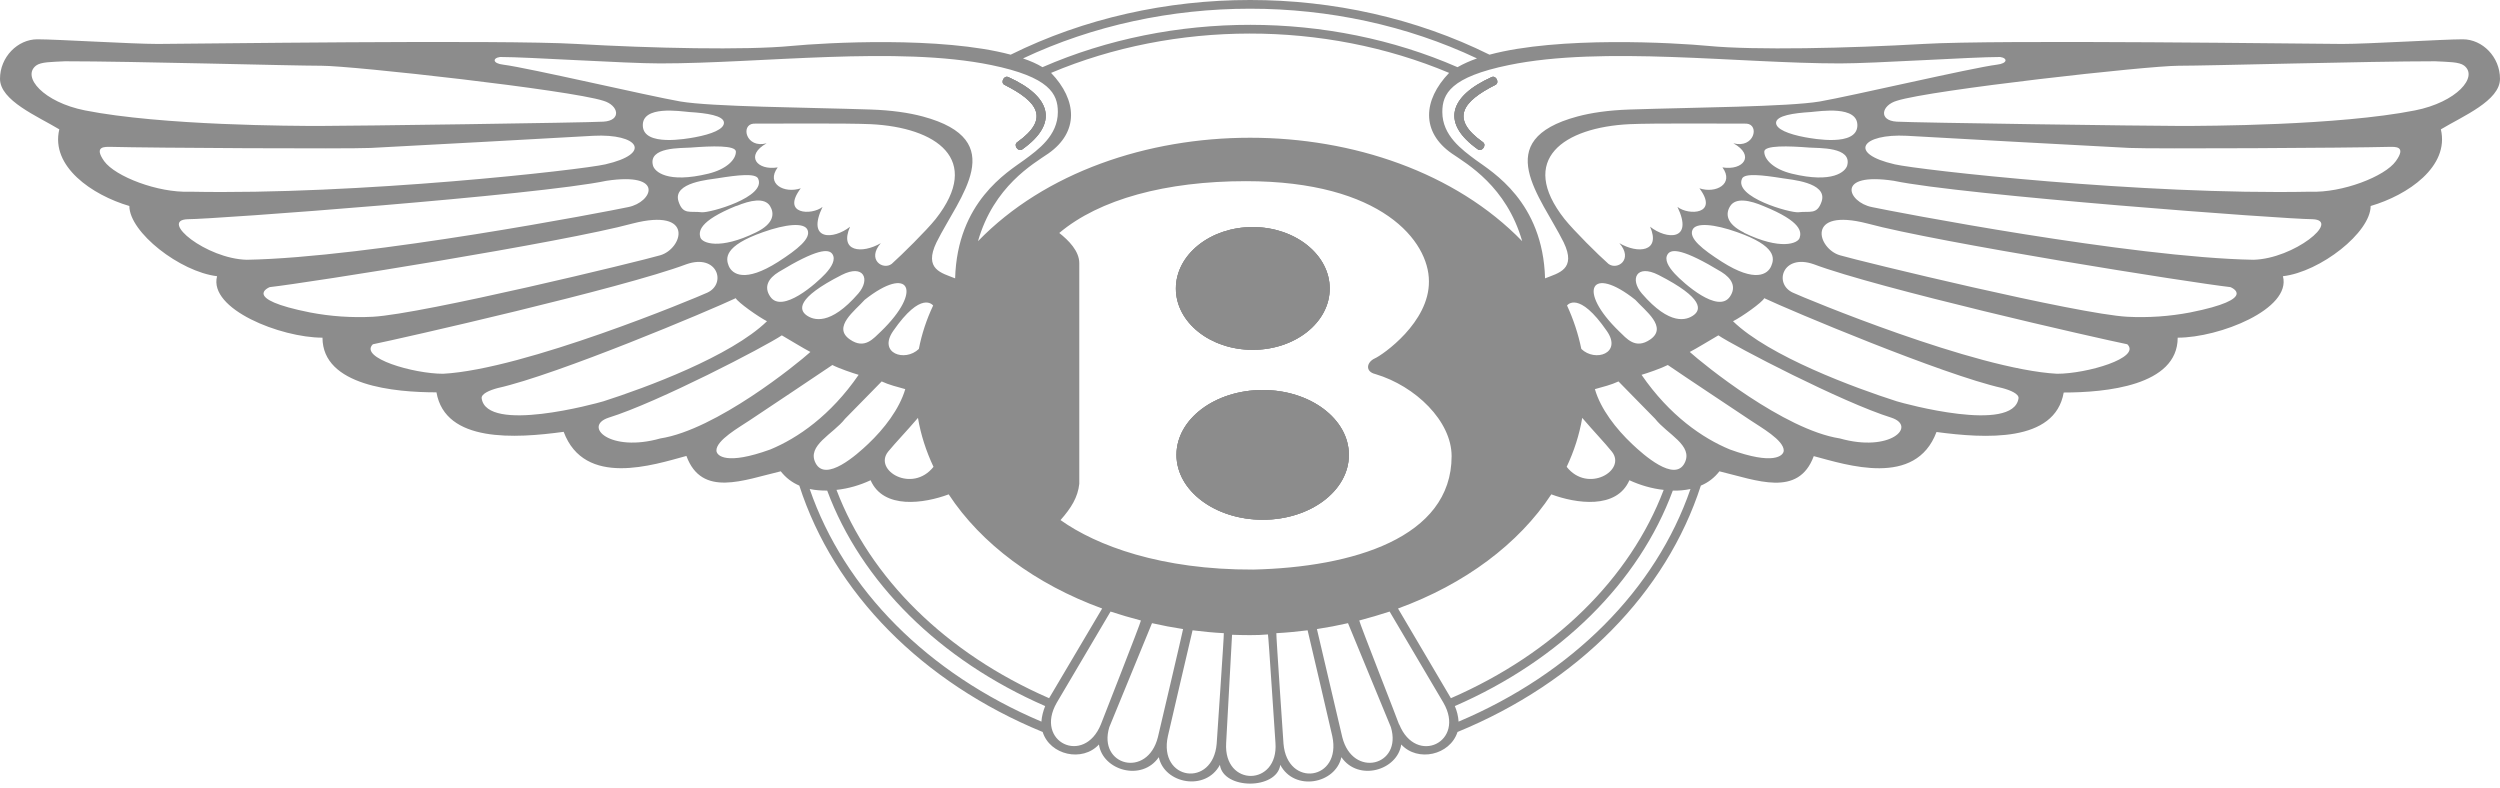 <svg width="200" height="63" viewBox="0 0 200 63" fill="none" xmlns="http://www.w3.org/2000/svg">
<path d="M80.683 6.175C80.326 5.989 80.011 6.618 80.369 6.789C82.984 8.104 84.056 9.476 81.384 11.377C81.055 11.606 81.455 12.178 81.784 11.949C84.728 9.862 84.099 7.718 80.683 6.175ZM80.683 6.175C80.326 5.989 80.011 6.618 80.369 6.789C82.984 8.104 84.056 9.476 81.384 11.377C81.055 11.606 81.455 12.178 81.784 11.949C84.728 9.862 84.099 7.718 80.683 6.175ZM80.683 6.175C80.326 5.989 80.011 6.618 80.369 6.789C82.984 8.104 84.056 9.476 81.384 11.377C81.055 11.606 81.455 12.178 81.784 11.949C84.728 9.862 84.099 7.718 80.683 6.175ZM80.683 6.175C80.326 5.989 80.011 6.618 80.369 6.789C82.984 8.104 84.056 9.476 81.384 11.377C81.055 11.606 81.455 12.178 81.784 11.949C84.728 9.862 84.099 7.718 80.683 6.175ZM80.683 6.175C80.326 5.989 80.011 6.618 80.369 6.789C82.984 8.104 84.056 9.476 81.384 11.377C81.055 11.606 81.455 12.178 81.784 11.949C84.728 9.862 84.099 7.718 80.683 6.175ZM100.222 18.166C96.834 18.166 94.076 20.367 94.076 23.083C94.076 25.799 96.834 27.985 100.222 27.985C103.609 27.985 106.382 25.784 106.382 23.083C106.382 20.382 103.623 18.166 100.222 18.166ZM101.022 31.201C97.206 31.201 94.118 33.531 94.118 36.39C94.118 39.248 97.206 41.578 101.022 41.578C104.838 41.578 107.911 39.263 107.911 36.39C107.911 33.517 104.824 31.201 101.022 31.201ZM119.631 6.789C119.989 6.618 119.674 5.989 119.317 6.175C115.915 7.718 115.286 9.862 118.231 11.949C118.545 12.178 118.959 11.606 118.631 11.377C115.958 9.476 117.03 8.104 119.631 6.789ZM80.683 6.175C80.326 5.989 80.011 6.618 80.369 6.789C82.984 8.104 84.056 9.476 81.384 11.377C81.055 11.606 81.455 12.178 81.784 11.949C84.728 9.862 84.099 7.718 80.683 6.175ZM119.631 6.789C119.989 6.618 119.674 5.989 119.317 6.175C115.915 7.718 115.286 9.862 118.231 11.949C118.545 12.178 118.959 11.606 118.631 11.377C115.958 9.476 117.03 8.104 119.631 6.789ZM101.022 31.201C97.206 31.201 94.118 33.531 94.118 36.39C94.118 39.248 97.206 41.578 101.022 41.578C104.838 41.578 107.911 39.263 107.911 36.39C107.911 33.517 104.824 31.201 101.022 31.201ZM100.222 18.166C96.834 18.166 94.076 20.367 94.076 23.083C94.076 25.799 96.834 27.985 100.222 27.985C103.609 27.985 106.382 25.784 106.382 23.083C106.382 20.382 103.623 18.166 100.222 18.166ZM80.683 6.175C80.326 5.989 80.011 6.618 80.369 6.789C82.984 8.104 84.056 9.476 81.384 11.377C81.055 11.606 81.455 12.178 81.784 11.949C84.728 9.862 84.099 7.718 80.683 6.175ZM100.222 18.166C96.834 18.166 94.076 20.367 94.076 23.083C94.076 25.799 96.834 27.985 100.222 27.985C103.609 27.985 106.382 25.784 106.382 23.083C106.382 20.382 103.623 18.166 100.222 18.166ZM101.022 31.201C97.206 31.201 94.118 33.531 94.118 36.39C94.118 39.248 97.206 41.578 101.022 41.578C104.838 41.578 107.911 39.263 107.911 36.39C107.911 33.517 104.824 31.201 101.022 31.201ZM119.631 6.789C119.989 6.618 119.674 5.989 119.317 6.175C115.915 7.718 115.286 9.862 118.231 11.949C118.545 12.178 118.959 11.606 118.631 11.377C115.958 9.476 117.03 8.104 119.631 6.789ZM80.683 6.175C80.326 5.989 80.011 6.618 80.369 6.789C82.984 8.104 84.056 9.476 81.384 11.377C81.055 11.606 81.455 12.178 81.784 11.949C84.728 9.862 84.099 7.718 80.683 6.175ZM101.022 31.201C97.206 31.201 94.118 33.531 94.118 36.39C94.118 39.248 97.206 41.578 101.022 41.578C104.838 41.578 107.911 39.263 107.911 36.39C107.911 33.517 104.824 31.201 101.022 31.201ZM100.222 18.166C96.834 18.166 94.076 20.367 94.076 23.083C94.076 25.799 96.834 27.985 100.222 27.985C103.609 27.985 106.382 25.784 106.382 23.083C106.382 20.382 103.623 18.166 100.222 18.166ZM119.631 6.789C119.989 6.618 119.674 5.989 119.317 6.175C115.915 7.718 115.286 9.862 118.231 11.949C118.545 12.178 118.959 11.606 118.631 11.377C115.958 9.476 117.03 8.104 119.631 6.789ZM80.683 6.175C80.326 5.989 80.011 6.618 80.369 6.789C82.984 8.104 84.056 9.476 81.384 11.377C81.055 11.606 81.455 12.178 81.784 11.949C84.728 9.862 84.099 7.718 80.683 6.175ZM100.222 18.166C96.834 18.166 94.076 20.367 94.076 23.083C94.076 25.799 96.834 27.985 100.222 27.985C103.609 27.985 106.382 25.784 106.382 23.083C106.382 20.382 103.623 18.166 100.222 18.166ZM101.022 31.201C97.206 31.201 94.118 33.531 94.118 36.39C94.118 39.248 97.206 41.578 101.022 41.578C104.838 41.578 107.911 39.263 107.911 36.39C107.911 33.517 104.824 31.201 101.022 31.201ZM119.631 6.789C119.989 6.618 119.674 5.989 119.317 6.175C115.915 7.718 115.286 9.862 118.231 11.949C118.545 12.178 118.959 11.606 118.631 11.377C115.958 9.476 117.03 8.104 119.631 6.789ZM80.683 6.175C80.326 5.989 80.011 6.618 80.369 6.789C82.984 8.104 84.056 9.476 81.384 11.377C81.055 11.606 81.455 12.178 81.784 11.949C84.728 9.862 84.099 7.718 80.683 6.175ZM101.022 31.201C97.206 31.201 94.118 33.531 94.118 36.39C94.118 39.248 97.206 41.578 101.022 41.578C104.838 41.578 107.911 39.263 107.911 36.39C107.911 33.517 104.824 31.201 101.022 31.201ZM100.222 18.166C96.834 18.166 94.076 20.367 94.076 23.083C94.076 25.799 96.834 27.985 100.222 27.985C103.609 27.985 106.382 25.784 106.382 23.083C106.382 20.382 103.623 18.166 100.222 18.166ZM119.631 6.789C119.989 6.618 119.674 5.989 119.317 6.175C115.915 7.718 115.286 9.862 118.231 11.949C118.545 12.178 118.959 11.606 118.631 11.377C115.958 9.476 117.03 8.104 119.631 6.789ZM80.683 6.175C80.326 5.989 80.011 6.618 80.369 6.789C82.984 8.104 84.056 9.476 81.384 11.377C81.055 11.606 81.455 12.178 81.784 11.949C84.728 9.862 84.099 7.718 80.683 6.175ZM100.222 18.166C96.834 18.166 94.076 20.367 94.076 23.083C94.076 25.799 96.834 27.985 100.222 27.985C103.609 27.985 106.382 25.784 106.382 23.083C106.382 20.382 103.623 18.166 100.222 18.166ZM101.022 31.201C97.206 31.201 94.118 33.531 94.118 36.39C94.118 39.248 97.206 41.578 101.022 41.578C104.838 41.578 107.911 39.263 107.911 36.39C107.911 33.517 104.824 31.201 101.022 31.201ZM119.631 6.789C119.989 6.618 119.674 5.989 119.317 6.175C115.915 7.718 115.286 9.862 118.231 11.949C118.545 12.178 118.959 11.606 118.631 11.377C115.958 9.476 117.03 8.104 119.631 6.789ZM80.683 6.175C80.326 5.989 80.011 6.618 80.369 6.789C82.984 8.104 84.056 9.476 81.384 11.377C81.055 11.606 81.455 12.178 81.784 11.949C84.728 9.862 84.099 7.718 80.683 6.175ZM101.022 31.201C97.206 31.201 94.118 33.531 94.118 36.39C94.118 39.248 97.206 41.578 101.022 41.578C104.838 41.578 107.911 39.263 107.911 36.39C107.911 33.517 104.824 31.201 101.022 31.201ZM100.222 18.166C96.834 18.166 94.076 20.367 94.076 23.083C94.076 25.799 96.834 27.985 100.222 27.985C103.609 27.985 106.382 25.784 106.382 23.083C106.382 20.382 103.623 18.166 100.222 18.166ZM119.631 6.789C119.989 6.618 119.674 5.989 119.317 6.175C115.915 7.718 115.286 9.862 118.231 11.949C118.545 12.178 118.959 11.606 118.631 11.377C115.958 9.476 117.03 8.104 119.631 6.789ZM80.683 6.175C80.326 5.989 80.011 6.618 80.369 6.789C82.984 8.104 84.056 9.476 81.384 11.377C81.055 11.606 81.455 12.178 81.784 11.949C84.728 9.862 84.099 7.718 80.683 6.175ZM100.222 18.166C96.834 18.166 94.076 20.367 94.076 23.083C94.076 25.799 96.834 27.985 100.222 27.985C103.609 27.985 106.382 25.784 106.382 23.083C106.382 20.382 103.623 18.166 100.222 18.166ZM101.022 31.201C97.206 31.201 94.118 33.531 94.118 36.39C94.118 39.248 97.206 41.578 101.022 41.578C104.838 41.578 107.911 39.263 107.911 36.39C107.911 33.517 104.824 31.201 101.022 31.201ZM119.631 6.789C119.989 6.618 119.674 5.989 119.317 6.175C115.915 7.718 115.286 9.862 118.231 11.949C118.545 12.178 118.959 11.606 118.631 11.377C115.958 9.476 117.03 8.104 119.631 6.789ZM80.683 6.175C80.326 5.989 80.011 6.618 80.369 6.789C82.984 8.104 84.056 9.476 81.384 11.377C81.055 11.606 81.455 12.178 81.784 11.949C84.728 9.862 84.099 7.718 80.683 6.175ZM101.022 31.201C97.206 31.201 94.118 33.531 94.118 36.39C94.118 39.248 97.206 41.578 101.022 41.578C104.838 41.578 107.911 39.263 107.911 36.39C107.911 33.517 104.824 31.201 101.022 31.201ZM100.222 18.166C96.834 18.166 94.076 20.367 94.076 23.083C94.076 25.799 96.834 27.985 100.222 27.985C103.609 27.985 106.382 25.784 106.382 23.083C106.382 20.382 103.623 18.166 100.222 18.166ZM119.631 6.789C119.989 6.618 119.674 5.989 119.317 6.175C115.915 7.718 115.286 9.862 118.231 11.949C118.545 12.178 118.959 11.606 118.631 11.377C115.958 9.476 117.03 8.104 119.631 6.789ZM80.683 6.175C80.326 5.989 80.011 6.618 80.369 6.789C82.984 8.104 84.056 9.476 81.384 11.377C81.055 11.606 81.455 12.178 81.784 11.949C84.728 9.862 84.099 7.718 80.683 6.175ZM100.222 18.166C96.834 18.166 94.076 20.367 94.076 23.083C94.076 25.799 96.834 27.985 100.222 27.985C103.609 27.985 106.382 25.784 106.382 23.083C106.382 20.382 103.623 18.166 100.222 18.166ZM101.022 31.201C97.206 31.201 94.118 33.531 94.118 36.39C94.118 39.248 97.206 41.578 101.022 41.578C104.838 41.578 107.911 39.263 107.911 36.39C107.911 33.517 104.824 31.201 101.022 31.201ZM119.631 6.789C119.989 6.618 119.674 5.989 119.317 6.175C115.915 7.718 115.286 9.862 118.231 11.949C118.545 12.178 118.959 11.606 118.631 11.377C115.958 9.476 117.03 8.104 119.631 6.789ZM80.683 6.175C80.326 5.989 80.011 6.618 80.369 6.789C82.984 8.104 84.056 9.476 81.384 11.377C81.055 11.606 81.455 12.178 81.784 11.949C84.728 9.862 84.099 7.718 80.683 6.175ZM101.022 31.201C97.206 31.201 94.118 33.531 94.118 36.39C94.118 39.248 97.206 41.578 101.022 41.578C104.838 41.578 107.911 39.263 107.911 36.39C107.911 33.517 104.824 31.201 101.022 31.201ZM100.222 18.166C96.834 18.166 94.076 20.367 94.076 23.083C94.076 25.799 96.834 27.985 100.222 27.985C103.609 27.985 106.382 25.784 106.382 23.083C106.382 20.382 103.623 18.166 100.222 18.166ZM119.631 6.789C119.989 6.618 119.674 5.989 119.317 6.175C115.915 7.718 115.286 9.862 118.231 11.949C118.545 12.178 118.959 11.606 118.631 11.377C115.958 9.476 117.03 8.104 119.631 6.789ZM80.683 6.175C80.326 5.989 80.011 6.618 80.369 6.789C82.984 8.104 84.056 9.476 81.384 11.377C81.055 11.606 81.455 12.178 81.784 11.949C84.728 9.862 84.099 7.718 80.683 6.175ZM100.222 18.166C96.834 18.166 94.076 20.367 94.076 23.083C94.076 25.799 96.834 27.985 100.222 27.985C103.609 27.985 106.382 25.784 106.382 23.083C106.382 20.382 103.623 18.166 100.222 18.166ZM101.022 31.201C97.206 31.201 94.118 33.531 94.118 36.39C94.118 39.248 97.206 41.578 101.022 41.578C104.838 41.578 107.911 39.263 107.911 36.39C107.911 33.517 104.824 31.201 101.022 31.201ZM119.631 6.789C119.989 6.618 119.674 5.989 119.317 6.175C115.915 7.718 115.286 9.862 118.231 11.949C118.545 12.178 118.959 11.606 118.631 11.377C115.958 9.476 117.03 8.104 119.631 6.789ZM80.683 6.175C80.326 5.989 80.011 6.618 80.369 6.789C82.984 8.104 84.056 9.476 81.384 11.377C81.055 11.606 81.455 12.178 81.784 11.949C84.728 9.862 84.099 7.718 80.683 6.175ZM101.022 31.201C97.206 31.201 94.118 33.531 94.118 36.39C94.118 39.248 97.206 41.578 101.022 41.578C104.838 41.578 107.911 39.263 107.911 36.39C107.911 33.517 104.824 31.201 101.022 31.201ZM100.222 18.166C96.834 18.166 94.076 20.367 94.076 23.083C94.076 25.799 96.834 27.985 100.222 27.985C103.609 27.985 106.382 25.784 106.382 23.083C106.382 20.382 103.623 18.166 100.222 18.166ZM119.631 6.789C119.989 6.618 119.674 5.989 119.317 6.175C115.915 7.718 115.286 9.862 118.231 11.949C118.545 12.178 118.959 11.606 118.631 11.377C115.958 9.476 117.03 8.104 119.631 6.789ZM80.683 6.175C80.326 5.989 80.011 6.618 80.369 6.789C82.984 8.104 84.056 9.476 81.384 11.377C81.055 11.606 81.455 12.178 81.784 11.949C84.728 9.862 84.099 7.718 80.683 6.175ZM100.222 18.166C96.834 18.166 94.076 20.367 94.076 23.083C94.076 25.799 96.834 27.985 100.222 27.985C103.609 27.985 106.382 25.784 106.382 23.083C106.382 20.382 103.623 18.166 100.222 18.166ZM101.022 31.201C97.206 31.201 94.118 33.531 94.118 36.39C94.118 39.248 97.206 41.578 101.022 41.578C104.838 41.578 107.911 39.263 107.911 36.39C107.911 33.517 104.824 31.201 101.022 31.201ZM119.631 6.789C119.989 6.618 119.674 5.989 119.317 6.175C115.915 7.718 115.286 9.862 118.231 11.949C118.545 12.178 118.959 11.606 118.631 11.377C115.958 9.476 117.03 8.104 119.631 6.789ZM80.683 6.175C80.326 5.989 80.011 6.618 80.369 6.789C82.984 8.104 84.056 9.476 81.384 11.377C81.055 11.606 81.455 12.178 81.784 11.949C84.728 9.862 84.099 7.718 80.683 6.175ZM101.022 31.201C97.206 31.201 94.118 33.531 94.118 36.39C94.118 39.248 97.206 41.578 101.022 41.578C104.838 41.578 107.911 39.263 107.911 36.39C107.911 33.517 104.824 31.201 101.022 31.201ZM100.222 18.166C96.834 18.166 94.076 20.367 94.076 23.083C94.076 25.799 96.834 27.985 100.222 27.985C103.609 27.985 106.382 25.784 106.382 23.083C106.382 20.382 103.623 18.166 100.222 18.166ZM119.631 6.789C119.989 6.618 119.674 5.989 119.317 6.175C115.915 7.718 115.286 9.862 118.231 11.949C118.545 12.178 118.959 11.606 118.631 11.377C115.958 9.476 117.03 8.104 119.631 6.789ZM80.683 6.175C80.326 5.989 80.011 6.618 80.369 6.789C82.984 8.104 84.056 9.476 81.384 11.377C81.055 11.606 81.455 12.178 81.784 11.949C84.728 9.862 84.099 7.718 80.683 6.175ZM100.222 18.166C96.834 18.166 94.076 20.367 94.076 23.083C94.076 25.799 96.834 27.985 100.222 27.985C103.609 27.985 106.382 25.784 106.382 23.083C106.382 20.382 103.623 18.166 100.222 18.166ZM101.022 31.201C97.206 31.201 94.118 33.531 94.118 36.39C94.118 39.248 97.206 41.578 101.022 41.578C104.838 41.578 107.911 39.263 107.911 36.39C107.911 33.517 104.824 31.201 101.022 31.201ZM119.631 6.789C119.989 6.618 119.674 5.989 119.317 6.175C115.915 7.718 115.286 9.862 118.231 11.949C118.545 12.178 118.959 11.606 118.631 11.377C115.958 9.476 117.03 8.104 119.631 6.789ZM80.683 6.175C80.326 5.989 80.011 6.618 80.369 6.789C82.984 8.104 84.056 9.476 81.384 11.377C81.055 11.606 81.455 12.178 81.784 11.949C84.728 9.862 84.099 7.718 80.683 6.175ZM101.022 31.201C97.206 31.201 94.118 33.531 94.118 36.39C94.118 39.248 97.206 41.578 101.022 41.578C104.838 41.578 107.911 39.263 107.911 36.39C107.911 33.517 104.824 31.201 101.022 31.201ZM100.222 18.166C96.834 18.166 94.076 20.367 94.076 23.083C94.076 25.799 96.834 27.985 100.222 27.985C103.609 27.985 106.382 25.784 106.382 23.083C106.382 20.382 103.623 18.166 100.222 18.166ZM119.631 6.789C119.989 6.618 119.674 5.989 119.317 6.175C115.915 7.718 115.286 9.862 118.231 11.949C118.545 12.178 118.959 11.606 118.631 11.377C115.958 9.476 117.03 8.104 119.631 6.789ZM80.683 6.175C80.326 5.989 80.011 6.618 80.369 6.789C82.984 8.104 84.056 9.476 81.384 11.377C81.055 11.606 81.455 12.178 81.784 11.949C84.728 9.862 84.099 7.718 80.683 6.175ZM100.222 18.166C96.834 18.166 94.076 20.367 94.076 23.083C94.076 25.799 96.834 27.985 100.222 27.985C103.609 27.985 106.382 25.784 106.382 23.083C106.382 20.382 103.623 18.166 100.222 18.166ZM101.022 31.201C97.206 31.201 94.118 33.531 94.118 36.39C94.118 39.248 97.206 41.578 101.022 41.578C104.838 41.578 107.911 39.263 107.911 36.39C107.911 33.517 104.824 31.201 101.022 31.201ZM119.631 6.789C119.989 6.618 119.674 5.989 119.317 6.175C115.915 7.718 115.286 9.862 118.231 11.949C118.545 12.178 118.959 11.606 118.631 11.377C115.958 9.476 117.03 8.104 119.631 6.789ZM80.683 6.175C80.326 5.989 80.011 6.618 80.369 6.789C82.984 8.104 84.056 9.476 81.384 11.377C81.055 11.606 81.455 12.178 81.784 11.949C84.728 9.862 84.099 7.718 80.683 6.175ZM101.022 31.201C97.206 31.201 94.118 33.531 94.118 36.39C94.118 39.248 97.206 41.578 101.022 41.578C104.838 41.578 107.911 39.263 107.911 36.39C107.911 33.517 104.824 31.201 101.022 31.201ZM100.222 18.166C96.834 18.166 94.076 20.367 94.076 23.083C94.076 25.799 96.834 27.985 100.222 27.985C103.609 27.985 106.382 25.784 106.382 23.083C106.382 20.382 103.623 18.166 100.222 18.166ZM119.631 6.789C119.989 6.618 119.674 5.989 119.317 6.175C115.915 7.718 115.286 9.862 118.231 11.949C118.545 12.178 118.959 11.606 118.631 11.377C115.958 9.476 117.03 8.104 119.631 6.789ZM80.683 6.175C80.326 5.989 80.011 6.618 80.369 6.789C82.984 8.104 84.056 9.476 81.384 11.377C81.055 11.606 81.455 12.178 81.784 11.949C84.728 9.862 84.099 7.718 80.683 6.175ZM100.222 18.166C96.834 18.166 94.076 20.367 94.076 23.083C94.076 25.799 96.834 27.985 100.222 27.985C103.609 27.985 106.382 25.784 106.382 23.083C106.382 20.382 103.623 18.166 100.222 18.166ZM101.022 31.201C97.206 31.201 94.118 33.531 94.118 36.39C94.118 39.248 97.206 41.578 101.022 41.578C104.838 41.578 107.911 39.263 107.911 36.39C107.911 33.517 104.824 31.201 101.022 31.201ZM119.631 6.789C119.989 6.618 119.674 5.989 119.317 6.175C115.915 7.718 115.286 9.862 118.231 11.949C118.545 12.178 118.959 11.606 118.631 11.377C115.958 9.476 117.03 8.104 119.631 6.789ZM80.683 6.175C80.326 5.989 80.011 6.618 80.369 6.789C82.984 8.104 84.056 9.476 81.384 11.377C81.055 11.606 81.455 12.178 81.784 11.949C84.728 9.862 84.099 7.718 80.683 6.175ZM101.022 31.201C97.206 31.201 94.118 33.531 94.118 36.39C94.118 39.248 97.206 41.578 101.022 41.578C104.838 41.578 107.911 39.263 107.911 36.39C107.911 33.517 104.824 31.201 101.022 31.201ZM100.222 18.166C96.834 18.166 94.076 20.367 94.076 23.083C94.076 25.799 96.834 27.985 100.222 27.985C103.609 27.985 106.382 25.784 106.382 23.083C106.382 20.382 103.623 18.166 100.222 18.166ZM119.631 6.789C119.989 6.618 119.674 5.989 119.317 6.175C115.915 7.718 115.286 9.862 118.231 11.949C118.545 12.178 118.959 11.606 118.631 11.377C115.958 9.476 117.03 8.104 119.631 6.789ZM80.683 6.175C80.326 5.989 80.011 6.618 80.369 6.789C82.984 8.104 84.056 9.476 81.384 11.377C81.055 11.606 81.455 12.178 81.784 11.949C84.728 9.862 84.099 7.718 80.683 6.175ZM100.222 18.166C96.834 18.166 94.076 20.367 94.076 23.083C94.076 25.799 96.834 27.985 100.222 27.985C103.609 27.985 106.382 25.784 106.382 23.083C106.382 20.382 103.623 18.166 100.222 18.166ZM101.022 31.201C97.206 31.201 94.118 33.531 94.118 36.39C94.118 39.248 97.206 41.578 101.022 41.578C104.838 41.578 107.911 39.263 107.911 36.39C107.911 33.517 104.824 31.201 101.022 31.201ZM119.631 6.789C119.989 6.618 119.674 5.989 119.317 6.175C115.915 7.718 115.286 9.862 118.231 11.949C118.545 12.178 118.959 11.606 118.631 11.377C115.958 9.476 117.03 8.104 119.631 6.789ZM80.683 6.175C80.326 5.989 80.011 6.618 80.369 6.789C82.984 8.104 84.056 9.476 81.384 11.377C81.055 11.606 81.455 12.178 81.784 11.949C84.728 9.862 84.099 7.718 80.683 6.175ZM101.022 31.201C97.206 31.201 94.118 33.531 94.118 36.39C94.118 39.248 97.206 41.578 101.022 41.578C104.838 41.578 107.911 39.263 107.911 36.39C107.911 33.517 104.824 31.201 101.022 31.201ZM100.222 18.166C96.834 18.166 94.076 20.367 94.076 23.083C94.076 25.799 96.834 27.985 100.222 27.985C103.609 27.985 106.382 25.784 106.382 23.083C106.382 20.382 103.623 18.166 100.222 18.166ZM119.631 6.789C119.989 6.618 119.674 5.989 119.317 6.175C115.915 7.718 115.286 9.862 118.231 11.949C118.545 12.178 118.959 11.606 118.631 11.377C115.958 9.476 117.03 8.104 119.631 6.789ZM80.683 6.175C80.326 5.989 80.011 6.618 80.369 6.789C82.984 8.104 84.056 9.476 81.384 11.377C81.055 11.606 81.455 12.178 81.784 11.949C84.728 9.862 84.099 7.718 80.683 6.175ZM100.222 18.166C96.834 18.166 94.076 20.367 94.076 23.083C94.076 25.799 96.834 27.985 100.222 27.985C103.609 27.985 106.382 25.784 106.382 23.083C106.382 20.382 103.623 18.166 100.222 18.166ZM101.022 31.201C97.206 31.201 94.118 33.531 94.118 36.39C94.118 39.248 97.206 41.578 101.022 41.578C104.838 41.578 107.911 39.263 107.911 36.39C107.911 33.517 104.824 31.201 101.022 31.201ZM119.631 6.789C119.989 6.618 119.674 5.989 119.317 6.175C115.915 7.718 115.286 9.862 118.231 11.949C118.545 12.178 118.959 11.606 118.631 11.377C115.958 9.476 117.03 8.104 119.631 6.789ZM80.683 6.175C80.326 5.989 80.011 6.618 80.369 6.789C82.984 8.104 84.056 9.476 81.384 11.377C81.055 11.606 81.455 12.178 81.784 11.949C84.728 9.862 84.099 7.718 80.683 6.175ZM101.022 31.201C97.206 31.201 94.118 33.531 94.118 36.39C94.118 39.248 97.206 41.578 101.022 41.578C104.838 41.578 107.911 39.263 107.911 36.39C107.911 33.517 104.824 31.201 101.022 31.201ZM100.222 18.166C96.834 18.166 94.076 20.367 94.076 23.083C94.076 25.799 96.834 27.985 100.222 27.985C103.609 27.985 106.382 25.784 106.382 23.083C106.382 20.382 103.623 18.166 100.222 18.166ZM119.631 6.789C119.989 6.618 119.674 5.989 119.317 6.175C115.915 7.718 115.286 9.862 118.231 11.949C118.545 12.178 118.959 11.606 118.631 11.377C115.958 9.476 117.03 8.104 119.631 6.789ZM80.683 6.175C80.326 5.989 80.011 6.618 80.369 6.789C82.984 8.104 84.056 9.476 81.384 11.377C81.055 11.606 81.455 12.178 81.784 11.949C84.728 9.862 84.099 7.718 80.683 6.175ZM100.222 18.166C96.834 18.166 94.076 20.367 94.076 23.083C94.076 25.799 96.834 27.985 100.222 27.985C103.609 27.985 106.382 25.784 106.382 23.083C106.382 20.382 103.623 18.166 100.222 18.166ZM101.022 31.201C97.206 31.201 94.118 33.531 94.118 36.39C94.118 39.248 97.206 41.578 101.022 41.578C104.838 41.578 107.911 39.263 107.911 36.39C107.911 33.517 104.824 31.201 101.022 31.201ZM119.631 6.789C119.989 6.618 119.674 5.989 119.317 6.175C115.915 7.718 115.286 9.862 118.231 11.949C118.545 12.178 118.959 11.606 118.631 11.377C115.958 9.476 117.03 8.104 119.631 6.789ZM80.683 6.175C80.326 5.989 80.011 6.618 80.369 6.789C82.984 8.104 84.056 9.476 81.384 11.377C81.055 11.606 81.455 12.178 81.784 11.949C84.728 9.862 84.099 7.718 80.683 6.175ZM101.022 31.201C97.206 31.201 94.118 33.531 94.118 36.39C94.118 39.248 97.206 41.578 101.022 41.578C104.838 41.578 107.911 39.263 107.911 36.39C107.911 33.517 104.824 31.201 101.022 31.201ZM100.222 18.166C96.834 18.166 94.076 20.367 94.076 23.083C94.076 25.799 96.834 27.985 100.222 27.985C103.609 27.985 106.382 25.784 106.382 23.083C106.382 20.382 103.623 18.166 100.222 18.166ZM119.631 6.789C119.989 6.618 119.674 5.989 119.317 6.175C115.915 7.718 115.286 9.862 118.231 11.949C118.545 12.178 118.959 11.606 118.631 11.377C115.958 9.476 117.03 8.104 119.631 6.789ZM80.683 6.175C80.326 5.989 80.011 6.618 80.369 6.789C82.984 8.104 84.056 9.476 81.384 11.377C81.055 11.606 81.455 12.178 81.784 11.949C84.728 9.862 84.099 7.718 80.683 6.175ZM100.222 18.166C96.834 18.166 94.076 20.367 94.076 23.083C94.076 25.799 96.834 27.985 100.222 27.985C103.609 27.985 106.382 25.784 106.382 23.083C106.382 20.382 103.623 18.166 100.222 18.166ZM101.022 31.201C97.206 31.201 94.118 33.531 94.118 36.39C94.118 39.248 97.206 41.578 101.022 41.578C104.838 41.578 107.911 39.263 107.911 36.39C107.911 33.517 104.824 31.201 101.022 31.201ZM119.631 6.789C119.989 6.618 119.674 5.989 119.317 6.175C115.915 7.718 115.286 9.862 118.231 11.949C118.545 12.178 118.959 11.606 118.631 11.377C115.958 9.476 117.03 8.104 119.631 6.789ZM80.683 6.175C80.326 5.989 80.011 6.618 80.369 6.789C82.984 8.104 84.056 9.476 81.384 11.377C81.055 11.606 81.455 12.178 81.784 11.949C84.728 9.862 84.099 7.718 80.683 6.175ZM101.022 31.201C97.206 31.201 94.118 33.531 94.118 36.39C94.118 39.248 97.206 41.578 101.022 41.578C104.838 41.578 107.911 39.263 107.911 36.39C107.911 33.517 104.824 31.201 101.022 31.201ZM100.222 18.166C96.834 18.166 94.076 20.367 94.076 23.083C94.076 25.799 96.834 27.985 100.222 27.985C103.609 27.985 106.382 25.784 106.382 23.083C106.382 20.382 103.623 18.166 100.222 18.166ZM119.631 6.789C119.989 6.618 119.674 5.989 119.317 6.175C115.915 7.718 115.286 9.862 118.231 11.949C118.545 12.178 118.959 11.606 118.631 11.377C115.958 9.476 117.03 8.104 119.631 6.789ZM80.683 6.175C80.326 5.989 80.011 6.618 80.369 6.789C82.984 8.104 84.056 9.476 81.384 11.377C81.055 11.606 81.455 12.178 81.784 11.949C84.728 9.862 84.099 7.718 80.683 6.175ZM100.222 18.166C96.834 18.166 94.076 20.367 94.076 23.083C94.076 25.799 96.834 27.985 100.222 27.985C103.609 27.985 106.382 25.784 106.382 23.083C106.382 20.382 103.623 18.166 100.222 18.166ZM101.022 31.201C97.206 31.201 94.118 33.531 94.118 36.39C94.118 39.248 97.206 41.578 101.022 41.578C104.838 41.578 107.911 39.263 107.911 36.39C107.911 33.517 104.824 31.201 101.022 31.201ZM119.631 6.789C119.989 6.618 119.674 5.989 119.317 6.175C115.915 7.718 115.286 9.862 118.231 11.949C118.545 12.178 118.959 11.606 118.631 11.377C115.958 9.476 117.03 8.104 119.631 6.789ZM80.683 6.175C80.326 5.989 80.011 6.618 80.369 6.789C82.984 8.104 84.056 9.476 81.384 11.377C81.055 11.606 81.455 12.178 81.784 11.949C84.728 9.862 84.099 7.718 80.683 6.175ZM101.022 31.201C97.206 31.201 94.118 33.531 94.118 36.39C94.118 39.248 97.206 41.578 101.022 41.578C104.838 41.578 107.911 39.263 107.911 36.39C107.911 33.517 104.824 31.201 101.022 31.201ZM100.222 18.166C96.834 18.166 94.076 20.367 94.076 23.083C94.076 25.799 96.834 27.985 100.222 27.985C103.609 27.985 106.382 25.784 106.382 23.083C106.382 20.382 103.623 18.166 100.222 18.166ZM119.631 6.789C119.989 6.618 119.674 5.989 119.317 6.175C115.915 7.718 115.286 9.862 118.231 11.949C118.545 12.178 118.959 11.606 118.631 11.377C115.958 9.476 117.03 8.104 119.631 6.789ZM80.683 6.175C80.326 5.989 80.011 6.618 80.369 6.789C82.984 8.104 84.056 9.476 81.384 11.377C81.055 11.606 81.455 12.178 81.784 11.949C84.728 9.862 84.099 7.718 80.683 6.175ZM100.222 18.166C96.834 18.166 94.076 20.367 94.076 23.083C94.076 25.799 96.834 27.985 100.222 27.985C103.609 27.985 106.382 25.784 106.382 23.083C106.382 20.382 103.623 18.166 100.222 18.166ZM101.022 31.201C97.206 31.201 94.118 33.531 94.118 36.39C94.118 39.248 97.206 41.578 101.022 41.578C104.838 41.578 107.911 39.263 107.911 36.39C107.911 33.517 104.824 31.201 101.022 31.201ZM119.631 6.789C119.989 6.618 119.674 5.989 119.317 6.175C115.915 7.718 115.286 9.862 118.231 11.949C118.545 12.178 118.959 11.606 118.631 11.377C115.958 9.476 117.03 8.104 119.631 6.789ZM80.683 6.175C80.326 5.989 80.011 6.618 80.369 6.789C82.984 8.104 84.056 9.476 81.384 11.377C81.055 11.606 81.455 12.178 81.784 11.949C84.728 9.862 84.099 7.718 80.683 6.175ZM101.022 31.201C97.206 31.201 94.118 33.531 94.118 36.39C94.118 39.248 97.206 41.578 101.022 41.578C104.838 41.578 107.911 39.263 107.911 36.39C107.911 33.517 104.824 31.201 101.022 31.201ZM100.222 18.166C96.834 18.166 94.076 20.367 94.076 23.083C94.076 25.799 96.834 27.985 100.222 27.985C103.609 27.985 106.382 25.784 106.382 23.083C106.382 20.382 103.623 18.166 100.222 18.166ZM119.631 6.789C119.989 6.618 119.674 5.989 119.317 6.175C115.915 7.718 115.286 9.862 118.231 11.949C118.545 12.178 118.959 11.606 118.631 11.377C115.958 9.476 117.03 8.104 119.631 6.789ZM80.683 6.175C80.326 5.989 80.011 6.618 80.369 6.789C82.984 8.104 84.056 9.476 81.384 11.377C81.055 11.606 81.455 12.178 81.784 11.949C84.728 9.862 84.099 7.718 80.683 6.175ZM100.222 18.166C96.834 18.166 94.076 20.367 94.076 23.083C94.076 25.799 96.834 27.985 100.222 27.985C103.609 27.985 106.382 25.784 106.382 23.083C106.382 20.382 103.623 18.166 100.222 18.166ZM101.022 31.201C97.206 31.201 94.118 33.531 94.118 36.39C94.118 39.248 97.206 41.578 101.022 41.578C104.838 41.578 107.911 39.263 107.911 36.39C107.911 33.517 104.824 31.201 101.022 31.201ZM119.631 6.789C119.989 6.618 119.674 5.989 119.317 6.175C115.915 7.718 115.286 9.862 118.231 11.949C118.545 12.178 118.959 11.606 118.631 11.377C115.958 9.476 117.03 8.104 119.631 6.789ZM80.683 6.175C80.326 5.989 80.011 6.618 80.369 6.789C82.984 8.104 84.056 9.476 81.384 11.377C81.055 11.606 81.455 12.178 81.784 11.949C84.728 9.862 84.099 7.718 80.683 6.175ZM101.022 31.201C97.206 31.201 94.118 33.531 94.118 36.39C94.118 39.248 97.206 41.578 101.022 41.578C104.838 41.578 107.911 39.263 107.911 36.39C107.911 33.517 104.824 31.201 101.022 31.201ZM100.222 18.166C96.834 18.166 94.076 20.367 94.076 23.083C94.076 25.799 96.834 27.985 100.222 27.985C103.609 27.985 106.382 25.784 106.382 23.083C106.382 20.382 103.623 18.166 100.222 18.166ZM119.631 6.789C119.989 6.618 119.674 5.989 119.317 6.175C115.915 7.718 115.286 9.862 118.231 11.949C118.545 12.178 118.959 11.606 118.631 11.377C115.958 9.476 117.03 8.104 119.631 6.789ZM80.683 6.175C80.326 5.989 80.011 6.618 80.369 6.789C82.984 8.104 84.056 9.476 81.384 11.377C81.055 11.606 81.455 12.178 81.784 11.949C84.728 9.862 84.099 7.718 80.683 6.175ZM100.222 18.166C96.834 18.166 94.076 20.367 94.076 23.083C94.076 25.799 96.834 27.985 100.222 27.985C103.609 27.985 106.382 25.784 106.382 23.083C106.382 20.382 103.623 18.166 100.222 18.166ZM101.022 31.201C97.206 31.201 94.118 33.531 94.118 36.39C94.118 39.248 97.206 41.578 101.022 41.578C104.838 41.578 107.911 39.263 107.911 36.39C107.911 33.517 104.824 31.201 101.022 31.201ZM119.631 6.789C119.989 6.618 119.674 5.989 119.317 6.175C115.915 7.718 115.286 9.862 118.231 11.949C118.545 12.178 118.959 11.606 118.631 11.377C115.958 9.476 117.03 8.104 119.631 6.789ZM80.683 6.175C80.326 5.989 80.011 6.618 80.369 6.789C82.984 8.104 84.056 9.476 81.384 11.377C81.055 11.606 81.455 12.178 81.784 11.949C84.728 9.862 84.099 7.718 80.683 6.175ZM101.022 31.201C97.206 31.201 94.118 33.531 94.118 36.39C94.118 39.248 97.206 41.578 101.022 41.578C104.838 41.578 107.911 39.263 107.911 36.39C107.911 33.517 104.824 31.201 101.022 31.201ZM100.222 18.166C96.834 18.166 94.076 20.367 94.076 23.083C94.076 25.799 96.834 27.985 100.222 27.985C103.609 27.985 106.382 25.784 106.382 23.083C106.382 20.382 103.623 18.166 100.222 18.166ZM119.631 6.789C119.989 6.618 119.674 5.989 119.317 6.175C115.915 7.718 115.286 9.862 118.231 11.949C118.545 12.178 118.959 11.606 118.631 11.377C115.958 9.476 117.03 8.104 119.631 6.789ZM80.683 6.175C80.326 5.989 80.011 6.618 80.369 6.789C82.984 8.104 84.056 9.476 81.384 11.377C81.055 11.606 81.455 12.178 81.784 11.949C84.728 9.862 84.099 7.718 80.683 6.175ZM100.222 18.166C96.834 18.166 94.076 20.367 94.076 23.083C94.076 25.799 96.834 27.985 100.222 27.985C103.609 27.985 106.382 25.784 106.382 23.083C106.382 20.382 103.623 18.166 100.222 18.166ZM101.022 31.201C97.206 31.201 94.118 33.531 94.118 36.39C94.118 39.248 97.206 41.578 101.022 41.578C104.838 41.578 107.911 39.263 107.911 36.39C107.911 33.517 104.824 31.201 101.022 31.201ZM119.631 6.789C119.989 6.618 119.674 5.989 119.317 6.175C115.915 7.718 115.286 9.862 118.231 11.949C118.545 12.178 118.959 11.606 118.631 11.377C115.958 9.476 117.03 8.104 119.631 6.789ZM80.683 6.175C80.326 5.989 80.011 6.618 80.369 6.789C82.984 8.104 84.056 9.476 81.384 11.377C81.055 11.606 81.455 12.178 81.784 11.949C84.728 9.862 84.099 7.718 80.683 6.175ZM101.022 31.201C97.206 31.201 94.118 33.531 94.118 36.39C94.118 39.248 97.206 41.578 101.022 41.578C104.838 41.578 107.911 39.263 107.911 36.39C107.911 33.517 104.824 31.201 101.022 31.201ZM100.222 18.166C96.834 18.166 94.076 20.367 94.076 23.083C94.076 25.799 96.834 27.985 100.222 27.985C103.609 27.985 106.382 25.784 106.382 23.083C106.382 20.382 103.623 18.166 100.222 18.166ZM119.631 6.789C119.989 6.618 119.674 5.989 119.317 6.175C115.915 7.718 115.286 9.862 118.231 11.949C118.545 12.178 118.959 11.606 118.631 11.377C115.958 9.476 117.03 8.104 119.631 6.789ZM80.683 6.175C80.326 5.989 80.011 6.618 80.369 6.789C82.984 8.104 84.056 9.476 81.384 11.377C81.055 11.606 81.455 12.178 81.784 11.949C84.728 9.862 84.099 7.718 80.683 6.175ZM100.222 18.166C96.834 18.166 94.076 20.367 94.076 23.083C94.076 25.799 96.834 27.985 100.222 27.985C103.609 27.985 106.382 25.784 106.382 23.083C106.382 20.382 103.623 18.166 100.222 18.166ZM101.022 31.201C97.206 31.201 94.118 33.531 94.118 36.39C94.118 39.248 97.206 41.578 101.022 41.578C104.838 41.578 107.911 39.263 107.911 36.39C107.911 33.517 104.824 31.201 101.022 31.201ZM119.631 6.789C119.989 6.618 119.674 5.989 119.317 6.175C115.915 7.718 115.286 9.862 118.231 11.949C118.545 12.178 118.959 11.606 118.631 11.377C115.958 9.476 117.03 8.104 119.631 6.789ZM80.683 6.175C80.326 5.989 80.011 6.618 80.369 6.789C82.984 8.104 84.056 9.476 81.384 11.377C81.055 11.606 81.455 12.178 81.784 11.949C84.728 9.862 84.099 7.718 80.683 6.175ZM101.022 31.201C97.206 31.201 94.118 33.531 94.118 36.39C94.118 39.248 97.206 41.578 101.022 41.578C104.838 41.578 107.911 39.263 107.911 36.39C107.911 33.517 104.824 31.201 101.022 31.201ZM100.222 27.985C103.623 27.985 106.382 25.784 106.382 23.083C106.382 20.382 103.623 18.166 100.222 18.166C96.82 18.166 94.076 20.367 94.076 23.083C94.076 25.799 96.834 27.985 100.222 27.985ZM119.631 6.789C119.989 6.618 119.674 5.989 119.317 6.175C115.915 7.718 115.286 9.862 118.231 11.949C118.545 12.178 118.959 11.606 118.631 11.377C115.958 9.476 117.03 8.104 119.631 6.789ZM200 6.303C200 4.559 198.599 3.144 197.027 3.144C195.455 3.144 189.48 3.516 187.379 3.516C185.278 3.516 159.837 3.159 153.863 3.516C147.903 3.859 140.356 4.031 136.668 3.673C133.953 3.416 124.705 2.887 119.16 4.374C107.397 -1.458 92.618 -1.458 80.855 4.374C75.295 2.887 66.047 3.416 63.332 3.673C59.644 4.031 52.112 3.859 46.137 3.516C40.177 3.159 14.736 3.516 12.635 3.516C10.534 3.516 4.559 3.144 2.987 3.144C1.415 3.144 0 4.559 0 6.303C0 8.047 2.987 9.29 4.745 10.348C4.031 13.321 7.375 15.608 10.348 16.48C10.348 18.581 14.393 21.739 17.366 22.097C16.666 24.727 22.454 27.014 25.799 27.014C25.799 30.873 31.587 31.387 34.917 31.387C35.618 35.432 41.235 35.075 45.094 34.546C46.766 39.02 52.283 37.19 54.913 36.475C56.142 39.82 59.473 38.405 62.46 37.705C62.874 38.233 63.374 38.605 63.946 38.848C66.705 47.409 73.766 54.599 83.413 58.558C83.999 60.416 86.6 60.988 87.915 59.558C88.216 61.631 91.346 62.546 92.704 60.573C93.161 62.717 96.463 63.317 97.592 61.188C97.863 63.189 102.151 63.189 102.423 61.188C103.552 63.332 106.839 62.717 107.311 60.573C108.669 62.546 111.799 61.631 112.099 59.558C113.414 60.988 116.001 60.416 116.601 58.558C126.249 54.599 133.295 47.424 136.068 38.848C136.654 38.605 137.154 38.219 137.554 37.705C140.527 38.419 143.872 39.82 145.101 36.49C147.731 37.19 153.248 39.02 154.92 34.56C158.779 35.075 164.396 35.432 165.097 31.401C168.427 31.401 174.216 30.873 174.216 27.014C177.546 27.014 183.335 24.727 182.634 22.097C185.621 21.754 189.652 18.595 189.652 16.48C192.639 15.608 195.969 13.321 195.269 10.348C197.027 9.29 200 8.061 200 6.303ZM120.718 5.203C128.221 3.659 139.127 5.074 147.202 5.074C150.004 5.074 157.722 4.559 160.009 4.559C160.623 4.645 160.623 5.074 159.751 5.174C157.722 5.431 148.131 7.675 145.587 8.118C143.043 8.547 135.539 8.59 130.365 8.762C128.679 8.819 127.307 9.019 126.192 9.319C119.131 11.22 123.262 15.708 125.091 19.381C126.149 21.568 124.662 21.84 123.605 22.268C123.433 16.137 119.388 13.764 118.073 12.806C116.958 11.977 115.386 10.848 115.386 8.962C115.386 7.504 116.044 6.16 120.718 5.203ZM137.797 13.392C138.755 14.707 137.269 15.508 135.954 15.065C137.526 17.166 135.082 17.252 134.196 16.551C135.511 19.281 133.324 19.181 132.009 18.138C132.881 20.153 131.037 20.324 129.55 19.453C130.694 20.767 129.379 21.639 128.679 21.111C127.878 20.41 125.906 18.452 125.163 17.523C121.389 12.735 125.12 10.191 130.351 9.934C132.238 9.848 137.883 9.891 139.727 9.891C140.785 9.976 140.342 11.906 138.669 11.463C140.427 12.435 139.47 13.664 137.797 13.392ZM128.55 26.485C129.793 28.271 127.607 28.986 126.506 27.914C126.263 26.728 125.877 25.556 125.363 24.441C125.391 24.398 126.306 23.226 128.55 26.485ZM126.578 33.431C127.507 34.517 128.378 35.418 128.95 36.132C130.151 37.633 127.021 39.491 125.334 37.347C125.92 36.104 126.349 34.789 126.578 33.431ZM127.592 31.13C128.207 30.958 128.907 30.787 129.479 30.515C130.308 31.344 131.366 32.459 132.409 33.502C133.367 34.732 135.496 35.632 134.767 37.047C133.967 38.605 131.466 36.375 130.565 35.518C129.293 34.317 128.05 32.731 127.592 31.13ZM129.536 26.513C126.134 23.226 127.264 21.153 130.823 23.983C131.609 24.855 133.438 26.17 132.023 27.156C130.823 27.985 130.122 27.071 129.536 26.513ZM131.351 23.483C130.365 22.34 130.908 21.096 132.681 21.997C136.382 23.883 136.039 24.798 135.511 25.198C134.939 25.627 133.595 26.084 131.351 23.483ZM133.981 21.897C133.467 21.339 133.124 20.753 133.424 20.324C133.724 19.881 134.667 19.91 137.712 21.754C138.541 22.268 138.927 22.954 138.398 23.726C137.454 25.127 134.682 22.654 133.981 21.897ZM137.769 20.953C136.154 19.924 135.11 19.067 135.396 18.395C135.654 17.766 137.183 17.938 138.955 18.566C142.142 19.681 141.957 20.682 141.699 21.282C141.428 21.939 140.427 22.64 137.769 20.953ZM139.527 18.609C138.069 17.895 138.04 17.08 138.412 16.494C138.855 15.779 139.999 16.022 141.099 16.494C144.158 17.737 144.115 18.566 143.972 19.024C143.843 19.481 142.443 20.039 139.527 18.624V18.609ZM143.872 16.98C143.243 17.051 138.655 15.765 139.37 14.279C139.584 13.85 140.928 13.993 142.628 14.264C143.157 14.364 146.245 14.564 145.73 16.122C145.358 17.209 144.801 16.866 143.872 16.98ZM143.343 13.893C141.885 13.535 141.142 12.764 141.142 12.135C141.142 11.606 143.086 11.677 144.744 11.806C145.501 11.863 148.188 11.734 147.774 13.249C147.631 13.721 146.645 14.693 143.343 13.893ZM144.386 10.977C143.1 10.734 142.057 10.334 142.085 9.805C142.128 9.247 143.472 9.047 144.872 8.962C145.587 8.904 148.66 8.404 148.589 10.076C148.517 11.734 145.101 11.106 144.386 10.977ZM84.742 18.638C87.944 15.937 93.275 14.493 99.678 14.493C110.57 14.493 114.314 19.31 114.314 22.497C114.357 25.784 110.627 28.386 109.984 28.672C109.326 28.972 109.183 29.729 110.041 29.929C113.242 30.887 116.129 33.688 116.129 36.49C116.129 43.05 108.154 45.38 100.264 45.566C92.875 45.594 87.715 43.65 84.842 41.606C85.7 40.635 86.229 39.777 86.343 38.705V21.053C86.343 20.081 85.486 19.224 84.742 18.638ZM78.239 19.295C79.497 14.908 82.641 13.121 83.871 12.278C86.315 10.562 86.186 8.018 84.085 5.831C93.99 1.658 105.896 1.615 115.929 5.831C113.828 8.018 113.685 10.562 116.144 12.278C117.373 13.121 120.517 14.908 121.775 19.295C111.07 8.261 88.945 8.261 78.239 19.295ZM118.159 4.674C117.63 4.86 117.101 5.088 116.601 5.374C106.296 0.872 93.804 0.843 83.399 5.374C82.956 5.103 82.427 4.874 81.841 4.674C93.075 -0.629 106.939 -0.629 118.159 4.674ZM40.006 4.559C42.278 4.559 49.996 5.074 52.812 5.074C60.873 5.074 71.793 3.659 79.297 5.203C83.956 6.16 84.628 7.504 84.628 8.962C84.628 10.848 83.056 11.977 81.927 12.806C80.612 13.764 76.581 16.137 76.41 22.268C75.352 21.84 73.865 21.568 74.923 19.381C76.753 15.708 80.883 11.22 73.823 9.319C72.708 9.019 71.336 8.819 69.649 8.762C64.475 8.59 56.971 8.547 54.427 8.118C51.883 7.675 42.278 5.431 40.263 5.174C39.391 5.074 39.391 4.645 40.006 4.559ZM55.256 11.806C56.928 11.677 58.872 11.606 58.872 12.135C58.872 12.764 58.129 13.535 56.671 13.893C53.37 14.693 52.369 13.721 52.24 13.249C51.826 11.734 54.513 11.863 55.256 11.806ZM51.426 10.076C51.34 8.404 54.427 8.904 55.142 8.962C56.543 9.047 57.886 9.247 57.915 9.805C57.943 10.334 56.914 10.734 55.614 10.977C54.913 11.106 51.497 11.734 51.426 10.076ZM57.386 14.264C59.072 13.993 60.43 13.85 60.645 14.279C61.359 15.765 56.757 17.051 56.142 16.98C55.199 16.866 54.642 17.209 54.284 16.122C53.77 14.564 56.857 14.364 57.386 14.264ZM71.336 21.111C70.635 21.639 69.32 20.767 70.464 19.453C68.963 20.324 67.119 20.153 68.005 18.138C66.691 19.181 64.489 19.281 65.804 16.551C64.933 17.252 62.474 17.166 64.061 15.065C62.746 15.508 61.245 14.707 62.217 13.392C60.545 13.664 59.587 12.435 61.331 11.463C59.673 11.906 59.23 9.976 60.287 9.891C62.131 9.891 67.763 9.848 69.663 9.934C74.895 10.191 78.625 12.735 74.852 17.523C74.109 18.452 72.122 20.41 71.336 21.111ZM74.652 24.441C74.123 25.556 73.737 26.728 73.508 27.914C72.408 28.986 70.221 28.271 71.45 26.485C73.708 23.226 74.609 24.398 74.652 24.441ZM58.915 16.48C60.016 16.022 61.159 15.779 61.602 16.48C61.96 17.066 61.945 17.88 60.473 18.595C57.572 20.01 56.171 19.453 56.028 18.995C55.899 18.538 55.856 17.709 58.915 16.465V16.48ZM61.059 18.566C62.831 17.938 64.347 17.766 64.604 18.395C64.89 19.067 63.846 19.924 62.245 20.953C59.587 22.64 58.586 21.939 58.301 21.282C58.058 20.682 57.872 19.681 61.059 18.566ZM62.303 21.754C65.347 19.91 66.29 19.881 66.59 20.324C66.876 20.753 66.548 21.339 66.033 21.897C65.333 22.654 62.56 25.127 61.617 23.726C61.088 22.954 61.459 22.268 62.303 21.754ZM67.334 21.997C69.106 21.096 69.649 22.34 68.663 23.483C66.405 26.084 65.061 25.627 64.489 25.198C63.975 24.798 63.617 23.883 67.334 21.997ZM69.177 23.983C72.751 21.153 73.88 23.226 70.478 26.513C69.878 27.071 69.177 27.985 67.991 27.156C66.562 26.17 68.406 24.855 69.177 23.983ZM70.535 30.515C71.107 30.787 71.807 30.958 72.422 31.13C71.95 32.731 70.721 34.317 69.449 35.518C68.549 36.375 66.047 38.605 65.247 37.047C64.518 35.632 66.648 34.732 67.605 33.502C68.649 32.459 69.706 31.344 70.535 30.515ZM71.05 36.132C71.636 35.418 72.508 34.517 73.437 33.431C73.665 34.789 74.094 36.104 74.68 37.347C72.979 39.491 69.849 37.633 71.05 36.132ZM2.887 5.245C3.287 4.945 4.131 4.96 5.203 4.902C10.634 4.902 23.269 5.26 25.727 5.26C28.186 5.26 45.551 7.189 48.267 8.061C49.496 8.418 49.754 9.648 48.267 9.733C46.781 9.819 28.228 10.076 25.599 10.076C23.555 10.076 12.949 10.048 6.803 8.833C3.487 8.176 1.715 6.146 2.887 5.245ZM8.333 12.892C7.461 11.663 8.418 11.749 8.862 11.749C12.02 11.835 27.814 11.92 29.658 11.835C31.487 11.749 45.794 10.963 47.467 10.863C51.068 10.677 52.226 12.278 48.424 13.149C46.495 13.592 28.686 15.608 15.179 15.336C12.635 15.436 9.219 14.121 8.333 12.892ZM15.008 17.537C17.194 17.537 43.079 15.608 48.51 14.464C53.241 13.75 52.183 16.18 50.268 16.565C48.667 16.909 29.472 20.61 19.738 20.782C16.494 20.696 12.721 17.623 15.008 17.537ZM24.812 24.998C19.21 23.883 21.582 22.969 21.582 22.969C24.655 22.626 45.094 19.381 50.611 17.88C55.614 16.594 54.613 19.91 52.812 20.424C51.211 20.896 33.788 25.127 29.829 25.341C28.143 25.427 26.456 25.313 24.812 24.998ZM35.446 29.901C33.074 29.901 28.7 28.629 29.829 27.542C32.016 27.099 49.825 23.054 54.913 21.139C57.4 20.267 58.143 22.697 56.585 23.412C55.614 23.855 41.935 29.558 35.446 29.901ZM38.534 31.873C38.476 31.516 39.162 31.216 39.82 31.044C44.565 29.986 56.843 24.812 58.858 23.855C59.044 24.198 60.659 25.341 61.359 25.699C58.458 28.514 51.626 31.03 48.281 32.102C47.667 32.288 38.948 34.675 38.534 31.873ZM52.826 35.075C48.796 36.218 46.623 34.103 48.681 33.417C52.641 32.188 61.231 27.714 62.546 26.828C63.16 27.185 64.304 27.885 64.832 28.157C63.775 29.115 57.272 34.389 52.826 35.075ZM61.617 35.961C58.1 37.233 57.343 36.461 57.314 36.061C57.272 35.218 59.187 34.16 59.987 33.617C61.931 32.316 64.99 30.287 66.59 29.2C67.105 29.472 68.248 29.858 68.692 29.986C66.448 33.245 63.803 35.06 61.617 35.961ZM83.313 57.729C74.223 53.884 67.548 47.166 64.775 39.12C65.233 39.22 65.704 39.248 66.176 39.248C68.892 46.566 75.152 52.798 83.613 56.485C83.456 56.886 83.342 57.3 83.313 57.729ZM66.919 39.191C67.862 39.091 68.791 38.819 69.649 38.419C70.678 40.778 73.951 40.277 75.895 39.548C78.496 43.508 82.841 46.738 88.173 48.681L83.928 55.856C75.695 52.269 69.606 46.266 66.919 39.191ZM88.073 57.943C86.729 61.273 82.727 59.358 84.542 56.214L88.844 48.925C89.63 49.182 90.445 49.425 91.274 49.639C91.274 49.796 88.13 57.786 88.073 57.943ZM92.632 58.972C91.803 62.288 87.801 61.273 88.744 58.172L92.16 49.853C92.975 50.039 93.804 50.197 94.647 50.325C94.647 50.411 92.632 58.972 92.632 58.972ZM97.334 59.501C97.034 63.06 92.646 62.446 93.432 58.887C93.432 58.887 95.391 50.44 95.405 50.425C96.219 50.525 97.049 50.611 97.906 50.654C97.935 50.74 97.334 59.43 97.334 59.501ZM98.092 59.444C98.092 59.444 98.564 50.797 98.564 50.782C99.378 50.811 100.593 50.84 101.436 50.754C101.479 50.825 102.022 59.358 102.037 59.43C102.294 62.917 97.877 62.989 98.092 59.444ZM102.68 59.501C102.68 59.501 102.08 50.74 102.108 50.654C102.951 50.611 103.795 50.525 104.609 50.425C104.624 50.425 106.582 58.887 106.582 58.887C107.354 62.446 102.98 63.06 102.68 59.501ZM107.382 58.972C107.382 58.972 105.353 50.354 105.353 50.325C106.196 50.197 107.025 50.039 107.84 49.853C108.025 50.282 111.27 58.172 111.27 58.172C112.213 61.273 108.211 62.288 107.382 58.972ZM111.942 57.958H111.927C111.885 57.786 108.74 49.796 108.74 49.639C109.569 49.425 110.369 49.182 111.17 48.925L115.472 56.214C117.287 59.358 113.285 61.273 111.942 57.958ZM111.842 48.681C117.173 46.738 121.504 43.508 124.105 39.548C126.063 40.277 129.322 40.778 130.351 38.419C131.223 38.819 132.152 39.091 133.095 39.191C130.408 46.266 124.319 52.269 116.072 55.856L111.842 48.681ZM116.687 57.729C116.658 57.3 116.558 56.886 116.387 56.485C124.862 52.798 131.123 46.566 133.824 39.248C134.296 39.263 134.767 39.22 135.239 39.12C132.466 47.166 125.777 53.884 116.687 57.729ZM138.398 35.961C136.211 35.06 133.567 33.245 131.323 29.986C131.766 29.858 132.895 29.472 133.424 29.2C135.01 30.287 138.083 32.316 140.027 33.617C140.828 34.16 142.729 35.218 142.7 36.061C142.671 36.461 141.9 37.233 138.398 35.961ZM147.188 35.075C142.729 34.389 136.24 29.115 135.182 28.157C135.711 27.885 136.854 27.185 137.469 26.828C138.784 27.714 147.374 32.188 151.319 33.417C153.377 34.103 151.218 36.218 147.188 35.075ZM151.733 32.102C148.388 31.03 141.542 28.514 138.641 25.699C139.355 25.341 140.97 24.198 141.142 23.855C143.157 24.812 155.449 29.986 160.18 31.044C160.838 31.216 161.538 31.516 161.481 31.873C161.052 34.675 152.333 32.288 151.733 32.102ZM164.568 29.901C158.079 29.558 144.386 23.855 143.429 23.412C141.871 22.697 142.614 20.267 145.101 21.139C150.189 23.054 167.984 27.099 170.185 27.542C171.314 28.629 166.941 29.901 164.568 29.901ZM175.202 24.998C173.544 25.313 171.857 25.427 170.185 25.341C166.212 25.127 148.803 20.896 147.202 20.424C145.401 19.91 144.401 16.594 149.389 17.88C154.92 19.381 175.359 22.626 178.432 22.969C178.432 22.969 180.805 23.883 175.202 24.998ZM180.276 20.782C170.528 20.61 151.347 16.909 149.746 16.565C147.831 16.18 146.773 13.75 151.504 14.464C156.936 15.608 182.82 17.537 185.007 17.537C187.294 17.623 183.52 20.696 180.276 20.782ZM191.667 12.892C190.795 14.121 187.379 15.436 184.835 15.336C171.329 15.608 153.52 13.592 151.59 13.149C147.774 12.278 148.946 10.677 152.548 10.863C154.22 10.963 168.513 11.749 170.357 11.835C172.2 11.92 187.994 11.835 191.153 11.749C191.581 11.749 192.553 11.663 191.667 12.892ZM193.197 8.833C187.065 10.048 176.445 10.076 174.401 10.076C171.772 10.076 153.234 9.819 151.747 9.733C150.247 9.648 150.518 8.418 151.747 8.061C154.463 7.189 171.829 5.26 174.287 5.26C176.746 5.26 189.38 4.902 194.812 4.902C195.884 4.96 196.727 4.945 197.127 5.245C198.299 6.146 196.527 8.176 193.197 8.833ZM118.231 11.949C118.545 12.178 118.959 11.606 118.631 11.377C115.958 9.476 117.03 8.104 119.631 6.789C119.989 6.618 119.674 5.989 119.317 6.175C115.915 7.718 115.286 9.862 118.231 11.949ZM94.118 36.39C94.118 39.263 97.206 41.578 101.022 41.578C104.838 41.578 107.911 39.263 107.911 36.39C107.911 33.517 104.824 31.201 101.022 31.201C97.22 31.201 94.118 33.531 94.118 36.39ZM100.222 27.985C103.623 27.985 106.382 25.784 106.382 23.083C106.382 20.382 103.623 18.166 100.222 18.166C96.82 18.166 94.076 20.367 94.076 23.083C94.076 25.799 96.834 27.985 100.222 27.985ZM81.384 11.377C81.055 11.606 81.455 12.178 81.784 11.949C84.728 9.862 84.099 7.718 80.683 6.175C80.326 5.989 80.011 6.618 80.369 6.789C82.984 8.104 84.056 9.476 81.384 11.377ZM119.631 6.789C119.989 6.618 119.674 5.989 119.317 6.175C115.915 7.718 115.286 9.862 118.231 11.949C118.545 12.178 118.959 11.606 118.631 11.377C115.958 9.476 117.03 8.104 119.631 6.789ZM100.222 18.166C96.834 18.166 94.076 20.367 94.076 23.083C94.076 25.799 96.834 27.985 100.222 27.985C103.609 27.985 106.382 25.784 106.382 23.083C106.382 20.382 103.623 18.166 100.222 18.166ZM101.022 31.201C97.206 31.201 94.118 33.531 94.118 36.39C94.118 39.248 97.206 41.578 101.022 41.578C104.838 41.578 107.911 39.263 107.911 36.39C107.911 33.517 104.824 31.201 101.022 31.201ZM80.683 6.175C80.326 5.989 80.011 6.618 80.369 6.789C82.984 8.104 84.056 9.476 81.384 11.377C81.055 11.606 81.455 12.178 81.784 11.949C84.728 9.862 84.099 7.718 80.683 6.175ZM119.631 6.789C119.989 6.618 119.674 5.989 119.317 6.175C115.915 7.718 115.286 9.862 118.231 11.949C118.545 12.178 118.959 11.606 118.631 11.377C115.958 9.476 117.03 8.104 119.631 6.789ZM101.022 31.201C97.206 31.201 94.118 33.531 94.118 36.39C94.118 39.248 97.206 41.578 101.022 41.578C104.838 41.578 107.911 39.263 107.911 36.39C107.911 33.517 104.824 31.201 101.022 31.201ZM100.222 18.166C96.834 18.166 94.076 20.367 94.076 23.083C94.076 25.799 96.834 27.985 100.222 27.985C103.609 27.985 106.382 25.784 106.382 23.083C106.382 20.382 103.623 18.166 100.222 18.166ZM80.683 6.175C80.326 5.989 80.011 6.618 80.369 6.789C82.984 8.104 84.056 9.476 81.384 11.377C81.055 11.606 81.455 12.178 81.784 11.949C84.728 9.862 84.099 7.718 80.683 6.175ZM119.631 6.789C119.989 6.618 119.674 5.989 119.317 6.175C115.915 7.718 115.286 9.862 118.231 11.949C118.545 12.178 118.959 11.606 118.631 11.377C115.958 9.476 117.03 8.104 119.631 6.789ZM100.222 18.166C96.834 18.166 94.076 20.367 94.076 23.083C94.076 25.799 96.834 27.985 100.222 27.985C103.609 27.985 106.382 25.784 106.382 23.083C106.382 20.382 103.623 18.166 100.222 18.166ZM101.022 31.201C97.206 31.201 94.118 33.531 94.118 36.39C94.118 39.248 97.206 41.578 101.022 41.578C104.838 41.578 107.911 39.263 107.911 36.39C107.911 33.517 104.824 31.201 101.022 31.201ZM80.683 6.175C80.326 5.989 80.011 6.618 80.369 6.789C82.984 8.104 84.056 9.476 81.384 11.377C81.055 11.606 81.455 12.178 81.784 11.949C84.728 9.862 84.099 7.718 80.683 6.175ZM119.631 6.789C119.989 6.618 119.674 5.989 119.317 6.175C115.915 7.718 115.286 9.862 118.231 11.949C118.545 12.178 118.959 11.606 118.631 11.377C115.958 9.476 117.03 8.104 119.631 6.789ZM101.022 31.201C97.206 31.201 94.118 33.531 94.118 36.39C94.118 39.248 97.206 41.578 101.022 41.578C104.838 41.578 107.911 39.263 107.911 36.39C107.911 33.517 104.824 31.201 101.022 31.201ZM100.222 18.166C96.834 18.166 94.076 20.367 94.076 23.083C94.076 25.799 96.834 27.985 100.222 27.985C103.609 27.985 106.382 25.784 106.382 23.083C106.382 20.382 103.623 18.166 100.222 18.166ZM80.683 6.175C80.326 5.989 80.011 6.618 80.369 6.789C82.984 8.104 84.056 9.476 81.384 11.377C81.055 11.606 81.455 12.178 81.784 11.949C84.728 9.862 84.099 7.718 80.683 6.175ZM119.631 6.789C119.989 6.618 119.674 5.989 119.317 6.175C115.915 7.718 115.286 9.862 118.231 11.949C118.545 12.178 118.959 11.606 118.631 11.377C115.958 9.476 117.03 8.104 119.631 6.789ZM100.222 18.166C96.834 18.166 94.076 20.367 94.076 23.083C94.076 25.799 96.834 27.985 100.222 27.985C103.609 27.985 106.382 25.784 106.382 23.083C106.382 20.382 103.623 18.166 100.222 18.166ZM101.022 31.201C97.206 31.201 94.118 33.531 94.118 36.39C94.118 39.248 97.206 41.578 101.022 41.578C104.838 41.578 107.911 39.263 107.911 36.39C107.911 33.517 104.824 31.201 101.022 31.201ZM80.683 6.175C80.326 5.989 80.011 6.618 80.369 6.789C82.984 8.104 84.056 9.476 81.384 11.377C81.055 11.606 81.455 12.178 81.784 11.949C84.728 9.862 84.099 7.718 80.683 6.175ZM119.631 6.789C119.989 6.618 119.674 5.989 119.317 6.175C115.915 7.718 115.286 9.862 118.231 11.949C118.545 12.178 118.959 11.606 118.631 11.377C115.958 9.476 117.03 8.104 119.631 6.789ZM101.022 31.201C97.206 31.201 94.118 33.531 94.118 36.39C94.118 39.248 97.206 41.578 101.022 41.578C104.838 41.578 107.911 39.263 107.911 36.39C107.911 33.517 104.824 31.201 101.022 31.201ZM100.222 18.166C96.834 18.166 94.076 20.367 94.076 23.083C94.076 25.799 96.834 27.985 100.222 27.985C103.609 27.985 106.382 25.784 106.382 23.083C106.382 20.382 103.623 18.166 100.222 18.166ZM80.683 6.175C80.326 5.989 80.011 6.618 80.369 6.789C82.984 8.104 84.056 9.476 81.384 11.377C81.055 11.606 81.455 12.178 81.784 11.949C84.728 9.862 84.099 7.718 80.683 6.175ZM119.631 6.789C119.989 6.618 119.674 5.989 119.317 6.175C115.915 7.718 115.286 9.862 118.231 11.949C118.545 12.178 118.959 11.606 118.631 11.377C115.958 9.476 117.03 8.104 119.631 6.789ZM100.222 18.166C96.834 18.166 94.076 20.367 94.076 23.083C94.076 25.799 96.834 27.985 100.222 27.985C103.609 27.985 106.382 25.784 106.382 23.083C106.382 20.382 103.623 18.166 100.222 18.166ZM101.022 31.201C97.206 31.201 94.118 33.531 94.118 36.39C94.118 39.248 97.206 41.578 101.022 41.578C104.838 41.578 107.911 39.263 107.911 36.39C107.911 33.517 104.824 31.201 101.022 31.201ZM80.683 6.175C80.326 5.989 80.011 6.618 80.369 6.789C82.984 8.104 84.056 9.476 81.384 11.377C81.055 11.606 81.455 12.178 81.784 11.949C84.728 9.862 84.099 7.718 80.683 6.175ZM119.631 6.789C119.989 6.618 119.674 5.989 119.317 6.175C115.915 7.718 115.286 9.862 118.231 11.949C118.545 12.178 118.959 11.606 118.631 11.377C115.958 9.476 117.03 8.104 119.631 6.789ZM101.022 31.201C97.206 31.201 94.118 33.531 94.118 36.39C94.118 39.248 97.206 41.578 101.022 41.578C104.838 41.578 107.911 39.263 107.911 36.39C107.911 33.517 104.824 31.201 101.022 31.201ZM100.222 18.166C96.834 18.166 94.076 20.367 94.076 23.083C94.076 25.799 96.834 27.985 100.222 27.985C103.609 27.985 106.382 25.784 106.382 23.083C106.382 20.382 103.623 18.166 100.222 18.166ZM80.683 6.175C80.326 5.989 80.011 6.618 80.369 6.789C82.984 8.104 84.056 9.476 81.384 11.377C81.055 11.606 81.455 12.178 81.784 11.949C84.728 9.862 84.099 7.718 80.683 6.175ZM119.631 6.789C119.989 6.618 119.674 5.989 119.317 6.175C115.915 7.718 115.286 9.862 118.231 11.949C118.545 12.178 118.959 11.606 118.631 11.377C115.958 9.476 117.03 8.104 119.631 6.789ZM100.222 18.166C96.834 18.166 94.076 20.367 94.076 23.083C94.076 25.799 96.834 27.985 100.222 27.985C103.609 27.985 106.382 25.784 106.382 23.083C106.382 20.382 103.623 18.166 100.222 18.166ZM101.022 31.201C97.206 31.201 94.118 33.531 94.118 36.39C94.118 39.248 97.206 41.578 101.022 41.578C104.838 41.578 107.911 39.263 107.911 36.39C107.911 33.517 104.824 31.201 101.022 31.201ZM80.683 6.175C80.326 5.989 80.011 6.618 80.369 6.789C82.984 8.104 84.056 9.476 81.384 11.377C81.055 11.606 81.455 12.178 81.784 11.949C84.728 9.862 84.099 7.718 80.683 6.175ZM119.631 6.789C119.989 6.618 119.674 5.989 119.317 6.175C115.915 7.718 115.286 9.862 118.231 11.949C118.545 12.178 118.959 11.606 118.631 11.377C115.958 9.476 117.03 8.104 119.631 6.789ZM101.022 31.201C97.206 31.201 94.118 33.531 94.118 36.39C94.118 39.248 97.206 41.578 101.022 41.578C104.838 41.578 107.911 39.263 107.911 36.39C107.911 33.517 104.824 31.201 101.022 31.201ZM100.222 18.166C96.834 18.166 94.076 20.367 94.076 23.083C94.076 25.799 96.834 27.985 100.222 27.985C103.609 27.985 106.382 25.784 106.382 23.083C106.382 20.382 103.623 18.166 100.222 18.166ZM80.683 6.175C80.326 5.989 80.011 6.618 80.369 6.789C82.984 8.104 84.056 9.476 81.384 11.377C81.055 11.606 81.455 12.178 81.784 11.949C84.728 9.862 84.099 7.718 80.683 6.175ZM119.631 6.789C119.989 6.618 119.674 5.989 119.317 6.175C115.915 7.718 115.286 9.862 118.231 11.949C118.545 12.178 118.959 11.606 118.631 11.377C115.958 9.476 117.03 8.104 119.631 6.789ZM100.222 18.166C96.834 18.166 94.076 20.367 94.076 23.083C94.076 25.799 96.834 27.985 100.222 27.985C103.609 27.985 106.382 25.784 106.382 23.083C106.382 20.382 103.623 18.166 100.222 18.166ZM101.022 31.201C97.206 31.201 94.118 33.531 94.118 36.39C94.118 39.248 97.206 41.578 101.022 41.578C104.838 41.578 107.911 39.263 107.911 36.39C107.911 33.517 104.824 31.201 101.022 31.201ZM80.683 6.175C80.326 5.989 80.011 6.618 80.369 6.789C82.984 8.104 84.056 9.476 81.384 11.377C81.055 11.606 81.455 12.178 81.784 11.949C84.728 9.862 84.099 7.718 80.683 6.175ZM119.631 6.789C119.989 6.618 119.674 5.989 119.317 6.175C115.915 7.718 115.286 9.862 118.231 11.949C118.545 12.178 118.959 11.606 118.631 11.377C115.958 9.476 117.03 8.104 119.631 6.789ZM101.022 31.201C97.206 31.201 94.118 33.531 94.118 36.39C94.118 39.248 97.206 41.578 101.022 41.578C104.838 41.578 107.911 39.263 107.911 36.39C107.911 33.517 104.824 31.201 101.022 31.201ZM100.222 18.166C96.834 18.166 94.076 20.367 94.076 23.083C94.076 25.799 96.834 27.985 100.222 27.985C103.609 27.985 106.382 25.784 106.382 23.083C106.382 20.382 103.623 18.166 100.222 18.166ZM80.683 6.175C80.326 5.989 80.011 6.618 80.369 6.789C82.984 8.104 84.056 9.476 81.384 11.377C81.055 11.606 81.455 12.178 81.784 11.949C84.728 9.862 84.099 7.718 80.683 6.175ZM119.631 6.789C119.989 6.618 119.674 5.989 119.317 6.175C115.915 7.718 115.286 9.862 118.231 11.949C118.545 12.178 118.959 11.606 118.631 11.377C115.958 9.476 117.03 8.104 119.631 6.789ZM100.222 18.166C96.834 18.166 94.076 20.367 94.076 23.083C94.076 25.799 96.834 27.985 100.222 27.985C103.609 27.985 106.382 25.784 106.382 23.083C106.382 20.382 103.623 18.166 100.222 18.166ZM101.022 31.201C97.206 31.201 94.118 33.531 94.118 36.39C94.118 39.248 97.206 41.578 101.022 41.578C104.838 41.578 107.911 39.263 107.911 36.39C107.911 33.517 104.824 31.201 101.022 31.201ZM80.683 6.175C80.326 5.989 80.011 6.618 80.369 6.789C82.984 8.104 84.056 9.476 81.384 11.377C81.055 11.606 81.455 12.178 81.784 11.949C84.728 9.862 84.099 7.718 80.683 6.175ZM119.631 6.789C119.989 6.618 119.674 5.989 119.317 6.175C115.915 7.718 115.286 9.862 118.231 11.949C118.545 12.178 118.959 11.606 118.631 11.377C115.958 9.476 117.03 8.104 119.631 6.789ZM101.022 31.201C97.206 31.201 94.118 33.531 94.118 36.39C94.118 39.248 97.206 41.578 101.022 41.578C104.838 41.578 107.911 39.263 107.911 36.39C107.911 33.517 104.824 31.201 101.022 31.201ZM100.222 18.166C96.834 18.166 94.076 20.367 94.076 23.083C94.076 25.799 96.834 27.985 100.222 27.985C103.609 27.985 106.382 25.784 106.382 23.083C106.382 20.382 103.623 18.166 100.222 18.166ZM80.683 6.175C80.326 5.989 80.011 6.618 80.369 6.789C82.984 8.104 84.056 9.476 81.384 11.377C81.055 11.606 81.455 12.178 81.784 11.949C84.728 9.862 84.099 7.718 80.683 6.175ZM119.631 6.789C119.989 6.618 119.674 5.989 119.317 6.175C115.915 7.718 115.286 9.862 118.231 11.949C118.545 12.178 118.959 11.606 118.631 11.377C115.958 9.476 117.03 8.104 119.631 6.789ZM100.222 18.166C96.834 18.166 94.076 20.367 94.076 23.083C94.076 25.799 96.834 27.985 100.222 27.985C103.609 27.985 106.382 25.784 106.382 23.083C106.382 20.382 103.623 18.166 100.222 18.166ZM101.022 31.201C97.206 31.201 94.118 33.531 94.118 36.39C94.118 39.248 97.206 41.578 101.022 41.578C104.838 41.578 107.911 39.263 107.911 36.39C107.911 33.517 104.824 31.201 101.022 31.201ZM80.683 6.175C80.326 5.989 80.011 6.618 80.369 6.789C82.984 8.104 84.056 9.476 81.384 11.377C81.055 11.606 81.455 12.178 81.784 11.949C84.728 9.862 84.099 7.718 80.683 6.175ZM119.631 6.789C119.989 6.618 119.674 5.989 119.317 6.175C115.915 7.718 115.286 9.862 118.231 11.949C118.545 12.178 118.959 11.606 118.631 11.377C115.958 9.476 117.03 8.104 119.631 6.789ZM101.022 31.201C97.206 31.201 94.118 33.531 94.118 36.39C94.118 39.248 97.206 41.578 101.022 41.578C104.838 41.578 107.911 39.263 107.911 36.39C107.911 33.517 104.824 31.201 101.022 31.201ZM100.222 18.166C96.834 18.166 94.076 20.367 94.076 23.083C94.076 25.799 96.834 27.985 100.222 27.985C103.609 27.985 106.382 25.784 106.382 23.083C106.382 20.382 103.623 18.166 100.222 18.166ZM80.683 6.175C80.326 5.989 80.011 6.618 80.369 6.789C82.984 8.104 84.056 9.476 81.384 11.377C81.055 11.606 81.455 12.178 81.784 11.949C84.728 9.862 84.099 7.718 80.683 6.175ZM119.631 6.789C119.989 6.618 119.674 5.989 119.317 6.175C115.915 7.718 115.286 9.862 118.231 11.949C118.545 12.178 118.959 11.606 118.631 11.377C115.958 9.476 117.03 8.104 119.631 6.789ZM100.222 18.166C96.834 18.166 94.076 20.367 94.076 23.083C94.076 25.799 96.834 27.985 100.222 27.985C103.609 27.985 106.382 25.784 106.382 23.083C106.382 20.382 103.623 18.166 100.222 18.166ZM101.022 31.201C97.206 31.201 94.118 33.531 94.118 36.39C94.118 39.248 97.206 41.578 101.022 41.578C104.838 41.578 107.911 39.263 107.911 36.39C107.911 33.517 104.824 31.201 101.022 31.201ZM80.683 6.175C80.326 5.989 80.011 6.618 80.369 6.789C82.984 8.104 84.056 9.476 81.384 11.377C81.055 11.606 81.455 12.178 81.784 11.949C84.728 9.862 84.099 7.718 80.683 6.175ZM119.631 6.789C119.989 6.618 119.674 5.989 119.317 6.175C115.915 7.718 115.286 9.862 118.231 11.949C118.545 12.178 118.959 11.606 118.631 11.377C115.958 9.476 117.03 8.104 119.631 6.789ZM101.022 31.201C97.206 31.201 94.118 33.531 94.118 36.39C94.118 39.248 97.206 41.578 101.022 41.578C104.838 41.578 107.911 39.263 107.911 36.39C107.911 33.517 104.824 31.201 101.022 31.201ZM100.222 18.166C96.834 18.166 94.076 20.367 94.076 23.083C94.076 25.799 96.834 27.985 100.222 27.985C103.609 27.985 106.382 25.784 106.382 23.083C106.382 20.382 103.623 18.166 100.222 18.166ZM80.683 6.175C80.326 5.989 80.011 6.618 80.369 6.789C82.984 8.104 84.056 9.476 81.384 11.377C81.055 11.606 81.455 12.178 81.784 11.949C84.728 9.862 84.099 7.718 80.683 6.175ZM119.631 6.789C119.989 6.618 119.674 5.989 119.317 6.175C115.915 7.718 115.286 9.862 118.231 11.949C118.545 12.178 118.959 11.606 118.631 11.377C115.958 9.476 117.03 8.104 119.631 6.789ZM100.222 18.166C96.834 18.166 94.076 20.367 94.076 23.083C94.076 25.799 96.834 27.985 100.222 27.985C103.609 27.985 106.382 25.784 106.382 23.083C106.382 20.382 103.623 18.166 100.222 18.166ZM101.022 31.201C97.206 31.201 94.118 33.531 94.118 36.39C94.118 39.248 97.206 41.578 101.022 41.578C104.838 41.578 107.911 39.263 107.911 36.39C107.911 33.517 104.824 31.201 101.022 31.201ZM80.683 6.175C80.326 5.989 80.011 6.618 80.369 6.789C82.984 8.104 84.056 9.476 81.384 11.377C81.055 11.606 81.455 12.178 81.784 11.949C84.728 9.862 84.099 7.718 80.683 6.175ZM119.631 6.789C119.989 6.618 119.674 5.989 119.317 6.175C115.915 7.718 115.286 9.862 118.231 11.949C118.545 12.178 118.959 11.606 118.631 11.377C115.958 9.476 117.03 8.104 119.631 6.789ZM101.022 31.201C97.206 31.201 94.118 33.531 94.118 36.39C94.118 39.248 97.206 41.578 101.022 41.578C104.838 41.578 107.911 39.263 107.911 36.39C107.911 33.517 104.824 31.201 101.022 31.201ZM100.222 18.166C96.834 18.166 94.076 20.367 94.076 23.083C94.076 25.799 96.834 27.985 100.222 27.985C103.609 27.985 106.382 25.784 106.382 23.083C106.382 20.382 103.623 18.166 100.222 18.166ZM80.683 6.175C80.326 5.989 80.011 6.618 80.369 6.789C82.984 8.104 84.056 9.476 81.384 11.377C81.055 11.606 81.455 12.178 81.784 11.949C84.728 9.862 84.099 7.718 80.683 6.175ZM119.631 6.789C119.989 6.618 119.674 5.989 119.317 6.175C115.915 7.718 115.286 9.862 118.231 11.949C118.545 12.178 118.959 11.606 118.631 11.377C115.958 9.476 117.03 8.104 119.631 6.789ZM100.222 18.166C96.834 18.166 94.076 20.367 94.076 23.083C94.076 25.799 96.834 27.985 100.222 27.985C103.609 27.985 106.382 25.784 106.382 23.083C106.382 20.382 103.623 18.166 100.222 18.166ZM101.022 31.201C97.206 31.201 94.118 33.531 94.118 36.39C94.118 39.248 97.206 41.578 101.022 41.578C104.838 41.578 107.911 39.263 107.911 36.39C107.911 33.517 104.824 31.201 101.022 31.201ZM80.683 6.175C80.326 5.989 80.011 6.618 80.369 6.789C82.984 8.104 84.056 9.476 81.384 11.377C81.055 11.606 81.455 12.178 81.784 11.949C84.728 9.862 84.099 7.718 80.683 6.175ZM119.631 6.789C119.989 6.618 119.674 5.989 119.317 6.175C115.915 7.718 115.286 9.862 118.231 11.949C118.545 12.178 118.959 11.606 118.631 11.377C115.958 9.476 117.03 8.104 119.631 6.789ZM101.022 31.201C97.206 31.201 94.118 33.531 94.118 36.39C94.118 39.248 97.206 41.578 101.022 41.578C104.838 41.578 107.911 39.263 107.911 36.39C107.911 33.517 104.824 31.201 101.022 31.201ZM100.222 18.166C96.834 18.166 94.076 20.367 94.076 23.083C94.076 25.799 96.834 27.985 100.222 27.985C103.609 27.985 106.382 25.784 106.382 23.083C106.382 20.382 103.623 18.166 100.222 18.166ZM80.683 6.175C80.326 5.989 80.011 6.618 80.369 6.789C82.984 8.104 84.056 9.476 81.384 11.377C81.055 11.606 81.455 12.178 81.784 11.949C84.728 9.862 84.099 7.718 80.683 6.175ZM119.631 6.789C119.989 6.618 119.674 5.989 119.317 6.175C115.915 7.718 115.286 9.862 118.231 11.949C118.545 12.178 118.959 11.606 118.631 11.377C115.958 9.476 117.03 8.104 119.631 6.789ZM100.222 18.166C96.834 18.166 94.076 20.367 94.076 23.083C94.076 25.799 96.834 27.985 100.222 27.985C103.609 27.985 106.382 25.784 106.382 23.083C106.382 20.382 103.623 18.166 100.222 18.166ZM101.022 31.201C97.206 31.201 94.118 33.531 94.118 36.39C94.118 39.248 97.206 41.578 101.022 41.578C104.838 41.578 107.911 39.263 107.911 36.39C107.911 33.517 104.824 31.201 101.022 31.201ZM80.683 6.175C80.326 5.989 80.011 6.618 80.369 6.789C82.984 8.104 84.056 9.476 81.384 11.377C81.055 11.606 81.455 12.178 81.784 11.949C84.728 9.862 84.099 7.718 80.683 6.175ZM119.631 6.789C119.989 6.618 119.674 5.989 119.317 6.175C115.915 7.718 115.286 9.862 118.231 11.949C118.545 12.178 118.959 11.606 118.631 11.377C115.958 9.476 117.03 8.104 119.631 6.789ZM101.022 31.201C97.206 31.201 94.118 33.531 94.118 36.39C94.118 39.248 97.206 41.578 101.022 41.578C104.838 41.578 107.911 39.263 107.911 36.39C107.911 33.517 104.824 31.201 101.022 31.201ZM100.222 18.166C96.834 18.166 94.076 20.367 94.076 23.083C94.076 25.799 96.834 27.985 100.222 27.985C103.609 27.985 106.382 25.784 106.382 23.083C106.382 20.382 103.623 18.166 100.222 18.166ZM80.683 6.175C80.326 5.989 80.011 6.618 80.369 6.789C82.984 8.104 84.056 9.476 81.384 11.377C81.055 11.606 81.455 12.178 81.784 11.949C84.728 9.862 84.099 7.718 80.683 6.175ZM119.631 6.789C119.989 6.618 119.674 5.989 119.317 6.175C115.915 7.718 115.286 9.862 118.231 11.949C118.545 12.178 118.959 11.606 118.631 11.377C115.958 9.476 117.03 8.104 119.631 6.789ZM100.222 18.166C96.834 18.166 94.076 20.367 94.076 23.083C94.076 25.799 96.834 27.985 100.222 27.985C103.609 27.985 106.382 25.784 106.382 23.083C106.382 20.382 103.623 18.166 100.222 18.166ZM101.022 31.201C97.206 31.201 94.118 33.531 94.118 36.39C94.118 39.248 97.206 41.578 101.022 41.578C104.838 41.578 107.911 39.263 107.911 36.39C107.911 33.517 104.824 31.201 101.022 31.201ZM80.683 6.175C80.326 5.989 80.011 6.618 80.369 6.789C82.984 8.104 84.056 9.476 81.384 11.377C81.055 11.606 81.455 12.178 81.784 11.949C84.728 9.862 84.099 7.718 80.683 6.175ZM119.631 6.789C119.989 6.618 119.674 5.989 119.317 6.175C115.915 7.718 115.286 9.862 118.231 11.949C118.545 12.178 118.959 11.606 118.631 11.377C115.958 9.476 117.03 8.104 119.631 6.789ZM101.022 31.201C97.206 31.201 94.118 33.531 94.118 36.39C94.118 39.248 97.206 41.578 101.022 41.578C104.838 41.578 107.911 39.263 107.911 36.39C107.911 33.517 104.824 31.201 101.022 31.201ZM100.222 18.166C96.834 18.166 94.076 20.367 94.076 23.083C94.076 25.799 96.834 27.985 100.222 27.985C103.609 27.985 106.382 25.784 106.382 23.083C106.382 20.382 103.623 18.166 100.222 18.166ZM80.683 6.175C80.326 5.989 80.011 6.618 80.369 6.789C82.984 8.104 84.056 9.476 81.384 11.377C81.055 11.606 81.455 12.178 81.784 11.949C84.728 9.862 84.099 7.718 80.683 6.175ZM119.631 6.789C119.989 6.618 119.674 5.989 119.317 6.175C115.915 7.718 115.286 9.862 118.231 11.949C118.545 12.178 118.959 11.606 118.631 11.377C115.958 9.476 117.03 8.104 119.631 6.789ZM100.222 18.166C96.834 18.166 94.076 20.367 94.076 23.083C94.076 25.799 96.834 27.985 100.222 27.985C103.609 27.985 106.382 25.784 106.382 23.083C106.382 20.382 103.623 18.166 100.222 18.166ZM101.022 31.201C97.206 31.201 94.118 33.531 94.118 36.39C94.118 39.248 97.206 41.578 101.022 41.578C104.838 41.578 107.911 39.263 107.911 36.39C107.911 33.517 104.824 31.201 101.022 31.201ZM80.683 6.175C80.326 5.989 80.011 6.618 80.369 6.789C82.984 8.104 84.056 9.476 81.384 11.377C81.055 11.606 81.455 12.178 81.784 11.949C84.728 9.862 84.099 7.718 80.683 6.175ZM119.631 6.789C119.989 6.618 119.674 5.989 119.317 6.175C115.915 7.718 115.286 9.862 118.231 11.949C118.545 12.178 118.959 11.606 118.631 11.377C115.958 9.476 117.03 8.104 119.631 6.789ZM101.022 31.201C97.206 31.201 94.118 33.531 94.118 36.39C94.118 39.248 97.206 41.578 101.022 41.578C104.838 41.578 107.911 39.263 107.911 36.39C107.911 33.517 104.824 31.201 101.022 31.201ZM100.222 18.166C96.834 18.166 94.076 20.367 94.076 23.083C94.076 25.799 96.834 27.985 100.222 27.985C103.609 27.985 106.382 25.784 106.382 23.083C106.382 20.382 103.623 18.166 100.222 18.166ZM80.683 6.175C80.326 5.989 80.011 6.618 80.369 6.789C82.984 8.104 84.056 9.476 81.384 11.377C81.055 11.606 81.455 12.178 81.784 11.949C84.728 9.862 84.099 7.718 80.683 6.175ZM119.631 6.789C119.989 6.618 119.674 5.989 119.317 6.175C115.915 7.718 115.286 9.862 118.231 11.949C118.545 12.178 118.959 11.606 118.631 11.377C115.958 9.476 117.03 8.104 119.631 6.789ZM100.222 18.166C96.834 18.166 94.076 20.367 94.076 23.083C94.076 25.799 96.834 27.985 100.222 27.985C103.609 27.985 106.382 25.784 106.382 23.083C106.382 20.382 103.623 18.166 100.222 18.166ZM101.022 31.201C97.206 31.201 94.118 33.531 94.118 36.39C94.118 39.248 97.206 41.578 101.022 41.578C104.838 41.578 107.911 39.263 107.911 36.39C107.911 33.517 104.824 31.201 101.022 31.201ZM80.683 6.175C80.326 5.989 80.011 6.618 80.369 6.789C82.984 8.104 84.056 9.476 81.384 11.377C81.055 11.606 81.455 12.178 81.784 11.949C84.728 9.862 84.099 7.718 80.683 6.175ZM119.631 6.789C119.989 6.618 119.674 5.989 119.317 6.175C115.915 7.718 115.286 9.862 118.231 11.949C118.545 12.178 118.959 11.606 118.631 11.377C115.958 9.476 117.03 8.104 119.631 6.789ZM101.022 31.201C97.206 31.201 94.118 33.531 94.118 36.39C94.118 39.248 97.206 41.578 101.022 41.578C104.838 41.578 107.911 39.263 107.911 36.39C107.911 33.517 104.824 31.201 101.022 31.201ZM100.222 18.166C96.834 18.166 94.076 20.367 94.076 23.083C94.076 25.799 96.834 27.985 100.222 27.985C103.609 27.985 106.382 25.784 106.382 23.083C106.382 20.382 103.623 18.166 100.222 18.166ZM80.683 6.175C80.326 5.989 80.011 6.618 80.369 6.789C82.984 8.104 84.056 9.476 81.384 11.377C81.055 11.606 81.455 12.178 81.784 11.949C84.728 9.862 84.099 7.718 80.683 6.175ZM119.631 6.789C119.989 6.618 119.674 5.989 119.317 6.175C115.915 7.718 115.286 9.862 118.231 11.949C118.545 12.178 118.959 11.606 118.631 11.377C115.958 9.476 117.03 8.104 119.631 6.789ZM100.222 18.166C96.834 18.166 94.076 20.367 94.076 23.083C94.076 25.799 96.834 27.985 100.222 27.985C103.609 27.985 106.382 25.784 106.382 23.083C106.382 20.382 103.623 18.166 100.222 18.166ZM101.022 31.201C97.206 31.201 94.118 33.531 94.118 36.39C94.118 39.248 97.206 41.578 101.022 41.578C104.838 41.578 107.911 39.263 107.911 36.39C107.911 33.517 104.824 31.201 101.022 31.201ZM80.683 6.175C80.326 5.989 80.011 6.618 80.369 6.789C82.984 8.104 84.056 9.476 81.384 11.377C81.055 11.606 81.455 12.178 81.784 11.949C84.728 9.862 84.099 7.718 80.683 6.175ZM119.631 6.789C119.989 6.618 119.674 5.989 119.317 6.175C115.915 7.718 115.286 9.862 118.231 11.949C118.545 12.178 118.959 11.606 118.631 11.377C115.958 9.476 117.03 8.104 119.631 6.789ZM101.022 31.201C97.206 31.201 94.118 33.531 94.118 36.39C94.118 39.248 97.206 41.578 101.022 41.578C104.838 41.578 107.911 39.263 107.911 36.39C107.911 33.517 104.824 31.201 101.022 31.201ZM100.222 18.166C96.834 18.166 94.076 20.367 94.076 23.083C94.076 25.799 96.834 27.985 100.222 27.985C103.609 27.985 106.382 25.784 106.382 23.083C106.382 20.382 103.623 18.166 100.222 18.166ZM80.683 6.175C80.326 5.989 80.011 6.618 80.369 6.789C82.984 8.104 84.056 9.476 81.384 11.377C81.055 11.606 81.455 12.178 81.784 11.949C84.728 9.862 84.099 7.718 80.683 6.175ZM119.631 6.789C119.989 6.618 119.674 5.989 119.317 6.175C115.915 7.718 115.286 9.862 118.231 11.949C118.545 12.178 118.959 11.606 118.631 11.377C115.958 9.476 117.03 8.104 119.631 6.789ZM100.222 18.166C96.834 18.166 94.076 20.367 94.076 23.083C94.076 25.799 96.834 27.985 100.222 27.985C103.609 27.985 106.382 25.784 106.382 23.083C106.382 20.382 103.623 18.166 100.222 18.166ZM101.022 31.201C97.206 31.201 94.118 33.531 94.118 36.39C94.118 39.248 97.206 41.578 101.022 41.578C104.838 41.578 107.911 39.263 107.911 36.39C107.911 33.517 104.824 31.201 101.022 31.201ZM80.683 6.175C80.326 5.989 80.011 6.618 80.369 6.789C82.984 8.104 84.056 9.476 81.384 11.377C81.055 11.606 81.455 12.178 81.784 11.949C84.728 9.862 84.099 7.718 80.683 6.175ZM119.631 6.789C119.989 6.618 119.674 5.989 119.317 6.175C115.915 7.718 115.286 9.862 118.231 11.949C118.545 12.178 118.959 11.606 118.631 11.377C115.958 9.476 117.03 8.104 119.631 6.789ZM101.022 31.201C97.206 31.201 94.118 33.531 94.118 36.39C94.118 39.248 97.206 41.578 101.022 41.578C104.838 41.578 107.911 39.263 107.911 36.39C107.911 33.517 104.824 31.201 101.022 31.201ZM100.222 18.166C96.834 18.166 94.076 20.367 94.076 23.083C94.076 25.799 96.834 27.985 100.222 27.985C103.609 27.985 106.382 25.784 106.382 23.083C106.382 20.382 103.623 18.166 100.222 18.166ZM80.683 6.175C80.326 5.989 80.011 6.618 80.369 6.789C82.984 8.104 84.056 9.476 81.384 11.377C81.055 11.606 81.455 12.178 81.784 11.949C84.728 9.862 84.099 7.718 80.683 6.175ZM119.631 6.789C119.989 6.618 119.674 5.989 119.317 6.175C115.915 7.718 115.286 9.862 118.231 11.949C118.545 12.178 118.959 11.606 118.631 11.377C115.958 9.476 117.03 8.104 119.631 6.789ZM100.222 18.166C96.834 18.166 94.076 20.367 94.076 23.083C94.076 25.799 96.834 27.985 100.222 27.985C103.609 27.985 106.382 25.784 106.382 23.083C106.382 20.382 103.623 18.166 100.222 18.166ZM101.022 31.201C97.206 31.201 94.118 33.531 94.118 36.39C94.118 39.248 97.206 41.578 101.022 41.578C104.838 41.578 107.911 39.263 107.911 36.39C107.911 33.517 104.824 31.201 101.022 31.201ZM80.683 6.175C80.326 5.989 80.011 6.618 80.369 6.789C82.984 8.104 84.056 9.476 81.384 11.377C81.055 11.606 81.455 12.178 81.784 11.949C84.728 9.862 84.099 7.718 80.683 6.175ZM119.631 6.789C119.989 6.618 119.674 5.989 119.317 6.175C115.915 7.718 115.286 9.862 118.231 11.949C118.545 12.178 118.959 11.606 118.631 11.377C115.958 9.476 117.03 8.104 119.631 6.789ZM101.022 31.201C97.206 31.201 94.118 33.531 94.118 36.39C94.118 39.248 97.206 41.578 101.022 41.578C104.838 41.578 107.911 39.263 107.911 36.39C107.911 33.517 104.824 31.201 101.022 31.201ZM100.222 18.166C96.834 18.166 94.076 20.367 94.076 23.083C94.076 25.799 96.834 27.985 100.222 27.985C103.609 27.985 106.382 25.784 106.382 23.083C106.382 20.382 103.623 18.166 100.222 18.166ZM80.683 6.175C80.326 5.989 80.011 6.618 80.369 6.789C82.984 8.104 84.056 9.476 81.384 11.377C81.055 11.606 81.455 12.178 81.784 11.949C84.728 9.862 84.099 7.718 80.683 6.175ZM119.631 6.789C119.989 6.618 119.674 5.989 119.317 6.175C115.915 7.718 115.286 9.862 118.231 11.949C118.545 12.178 118.959 11.606 118.631 11.377C115.958 9.476 117.03 8.104 119.631 6.789ZM100.222 18.166C96.834 18.166 94.076 20.367 94.076 23.083C94.076 25.799 96.834 27.985 100.222 27.985C103.609 27.985 106.382 25.784 106.382 23.083C106.382 20.382 103.623 18.166 100.222 18.166ZM101.022 31.201C97.206 31.201 94.118 33.531 94.118 36.39C94.118 39.248 97.206 41.578 101.022 41.578C104.838 41.578 107.911 39.263 107.911 36.39C107.911 33.517 104.824 31.201 101.022 31.201ZM80.683 6.175C80.326 5.989 80.011 6.618 80.369 6.789C82.984 8.104 84.056 9.476 81.384 11.377C81.055 11.606 81.455 12.178 81.784 11.949C84.728 9.862 84.099 7.718 80.683 6.175ZM119.631 6.789C119.989 6.618 119.674 5.989 119.317 6.175C115.915 7.718 115.286 9.862 118.231 11.949C118.545 12.178 118.959 11.606 118.631 11.377C115.958 9.476 117.03 8.104 119.631 6.789ZM101.022 31.201C97.206 31.201 94.118 33.531 94.118 36.39C94.118 39.248 97.206 41.578 101.022 41.578C104.838 41.578 107.911 39.263 107.911 36.39C107.911 33.517 104.824 31.201 101.022 31.201ZM100.222 18.166C96.834 18.166 94.076 20.367 94.076 23.083C94.076 25.799 96.834 27.985 100.222 27.985C103.609 27.985 106.382 25.784 106.382 23.083C106.382 20.382 103.623 18.166 100.222 18.166ZM80.683 6.175C80.326 5.989 80.011 6.618 80.369 6.789C82.984 8.104 84.056 9.476 81.384 11.377C81.055 11.606 81.455 12.178 81.784 11.949C84.728 9.862 84.099 7.718 80.683 6.175ZM100.222 18.166C96.834 18.166 94.076 20.367 94.076 23.083C94.076 25.799 96.834 27.985 100.222 27.985C103.609 27.985 106.382 25.784 106.382 23.083C106.382 20.382 103.623 18.166 100.222 18.166ZM101.022 31.201C97.206 31.201 94.118 33.531 94.118 36.39C94.118 39.248 97.206 41.578 101.022 41.578C104.838 41.578 107.911 39.263 107.911 36.39C107.911 33.517 104.824 31.201 101.022 31.201ZM119.631 6.789C119.989 6.618 119.674 5.989 119.317 6.175C115.915 7.718 115.286 9.862 118.231 11.949C118.545 12.178 118.959 11.606 118.631 11.377C115.958 9.476 117.03 8.104 119.631 6.789ZM80.683 6.175C80.326 5.989 80.011 6.618 80.369 6.789C82.984 8.104 84.056 9.476 81.384 11.377C81.055 11.606 81.455 12.178 81.784 11.949C84.728 9.862 84.099 7.718 80.683 6.175ZM119.631 6.789C119.989 6.618 119.674 5.989 119.317 6.175C115.915 7.718 115.286 9.862 118.231 11.949C118.545 12.178 118.959 11.606 118.631 11.377C115.958 9.476 117.03 8.104 119.631 6.789ZM101.022 31.201C97.206 31.201 94.118 33.531 94.118 36.39C94.118 39.248 97.206 41.578 101.022 41.578C104.838 41.578 107.911 39.263 107.911 36.39C107.911 33.517 104.824 31.201 101.022 31.201ZM100.222 18.166C96.834 18.166 94.076 20.367 94.076 23.083C94.076 25.799 96.834 27.985 100.222 27.985C103.609 27.985 106.382 25.784 106.382 23.083C106.382 20.382 103.623 18.166 100.222 18.166ZM80.683 6.175C80.326 5.989 80.011 6.618 80.369 6.789C82.984 8.104 84.056 9.476 81.384 11.377C81.055 11.606 81.455 12.178 81.784 11.949C84.728 9.862 84.099 7.718 80.683 6.175ZM119.631 6.789C119.989 6.618 119.674 5.989 119.317 6.175C115.915 7.718 115.286 9.862 118.231 11.949C118.545 12.178 118.959 11.606 118.631 11.377C115.958 9.476 117.03 8.104 119.631 6.789ZM80.683 6.175C80.326 5.989 80.011 6.618 80.369 6.789C82.984 8.104 84.056 9.476 81.384 11.377C81.055 11.606 81.455 12.178 81.784 11.949C84.728 9.862 84.099 7.718 80.683 6.175ZM119.631 6.789C119.989 6.618 119.674 5.989 119.317 6.175C115.915 7.718 115.286 9.862 118.231 11.949C118.545 12.178 118.959 11.606 118.631 11.377C115.958 9.476 117.03 8.104 119.631 6.789ZM80.683 6.175C80.326 5.989 80.011 6.618 80.369 6.789C82.984 8.104 84.056 9.476 81.384 11.377C81.055 11.606 81.455 12.178 81.784 11.949C84.728 9.862 84.099 7.718 80.683 6.175ZM80.683 6.175C80.326 5.989 80.011 6.618 80.369 6.789C82.984 8.104 84.056 9.476 81.384 11.377C81.055 11.606 81.455 12.178 81.784 11.949C84.728 9.862 84.099 7.718 80.683 6.175ZM80.683 6.175C80.326 5.989 80.011 6.618 80.369 6.789C82.984 8.104 84.056 9.476 81.384 11.377C81.055 11.606 81.455 12.178 81.784 11.949C84.728 9.862 84.099 7.718 80.683 6.175ZM80.683 6.175C80.326 5.989 80.011 6.618 80.369 6.789C82.984 8.104 84.056 9.476 81.384 11.377C81.055 11.606 81.455 12.178 81.784 11.949C84.728 9.862 84.099 7.718 80.683 6.175ZM80.683 6.175C80.326 5.989 80.011 6.618 80.369 6.789C82.984 8.104 84.056 9.476 81.384 11.377C81.055 11.606 81.455 12.178 81.784 11.949C84.728 9.862 84.099 7.718 80.683 6.175Z" fill="#8C8C8C"/>
<path d="M81.777 11.949C81.448 12.178 81.048 11.606 81.377 11.377C84.05 9.476 82.978 8.104 80.362 6.789C80.005 6.618 80.319 5.989 80.677 6.175C84.093 7.718 84.722 9.862 81.777 11.949Z" fill="#8C8C8C"/>
<path d="M81.777 11.949C81.448 12.178 81.048 11.606 81.377 11.377C84.05 9.476 82.978 8.104 80.362 6.789C80.005 6.618 80.319 5.989 80.677 6.175C84.093 7.718 84.722 9.862 81.777 11.949Z" fill="#8C8C8C"/>
<path d="M94.068 23.083C94.068 20.367 96.826 18.166 100.214 18.166C103.601 18.166 106.374 20.367 106.374 23.083C106.374 25.799 103.616 27.985 100.214 27.985C96.812 27.985 94.068 25.784 94.068 23.083Z" fill="#8C8C8C"/>
<path d="M107.911 36.39C107.911 39.263 104.824 41.578 101.022 41.578C97.22 41.578 94.118 39.263 94.118 36.39C94.118 33.517 97.206 31.201 101.022 31.201C104.838 31.201 107.911 33.531 107.911 36.39Z" fill="#8C8C8C"/>
<path d="M106.374 23.083C106.374 25.784 103.616 27.985 100.214 27.985C96.812 27.985 94.068 25.784 94.068 23.083C94.068 20.382 96.826 18.166 100.214 18.166C103.601 18.166 106.374 20.367 106.374 23.083Z" fill="#8C8C8C"/>
<path d="M107.911 36.39C107.911 39.263 104.824 41.578 101.022 41.578C97.22 41.578 94.118 39.263 94.118 36.39C94.118 33.517 97.206 31.201 101.022 31.201C104.838 31.201 107.911 33.531 107.911 36.39Z" fill="#8C8C8C"/>
<path d="M118.632 11.377C118.961 11.606 118.546 12.178 118.232 11.949C115.287 9.862 115.916 7.718 119.318 6.175C119.675 5.989 119.99 6.618 119.632 6.789C117.031 8.104 115.959 9.476 118.632 11.377Z" fill="#8C8C8C"/>
<path d="M118.632 11.377C118.961 11.606 118.546 12.178 118.232 11.949C115.287 9.862 115.916 7.718 119.318 6.175C119.675 5.989 119.99 6.618 119.632 6.789C117.031 8.104 115.959 9.476 118.632 11.377Z" fill="#8C8C8C"/>
</svg>
